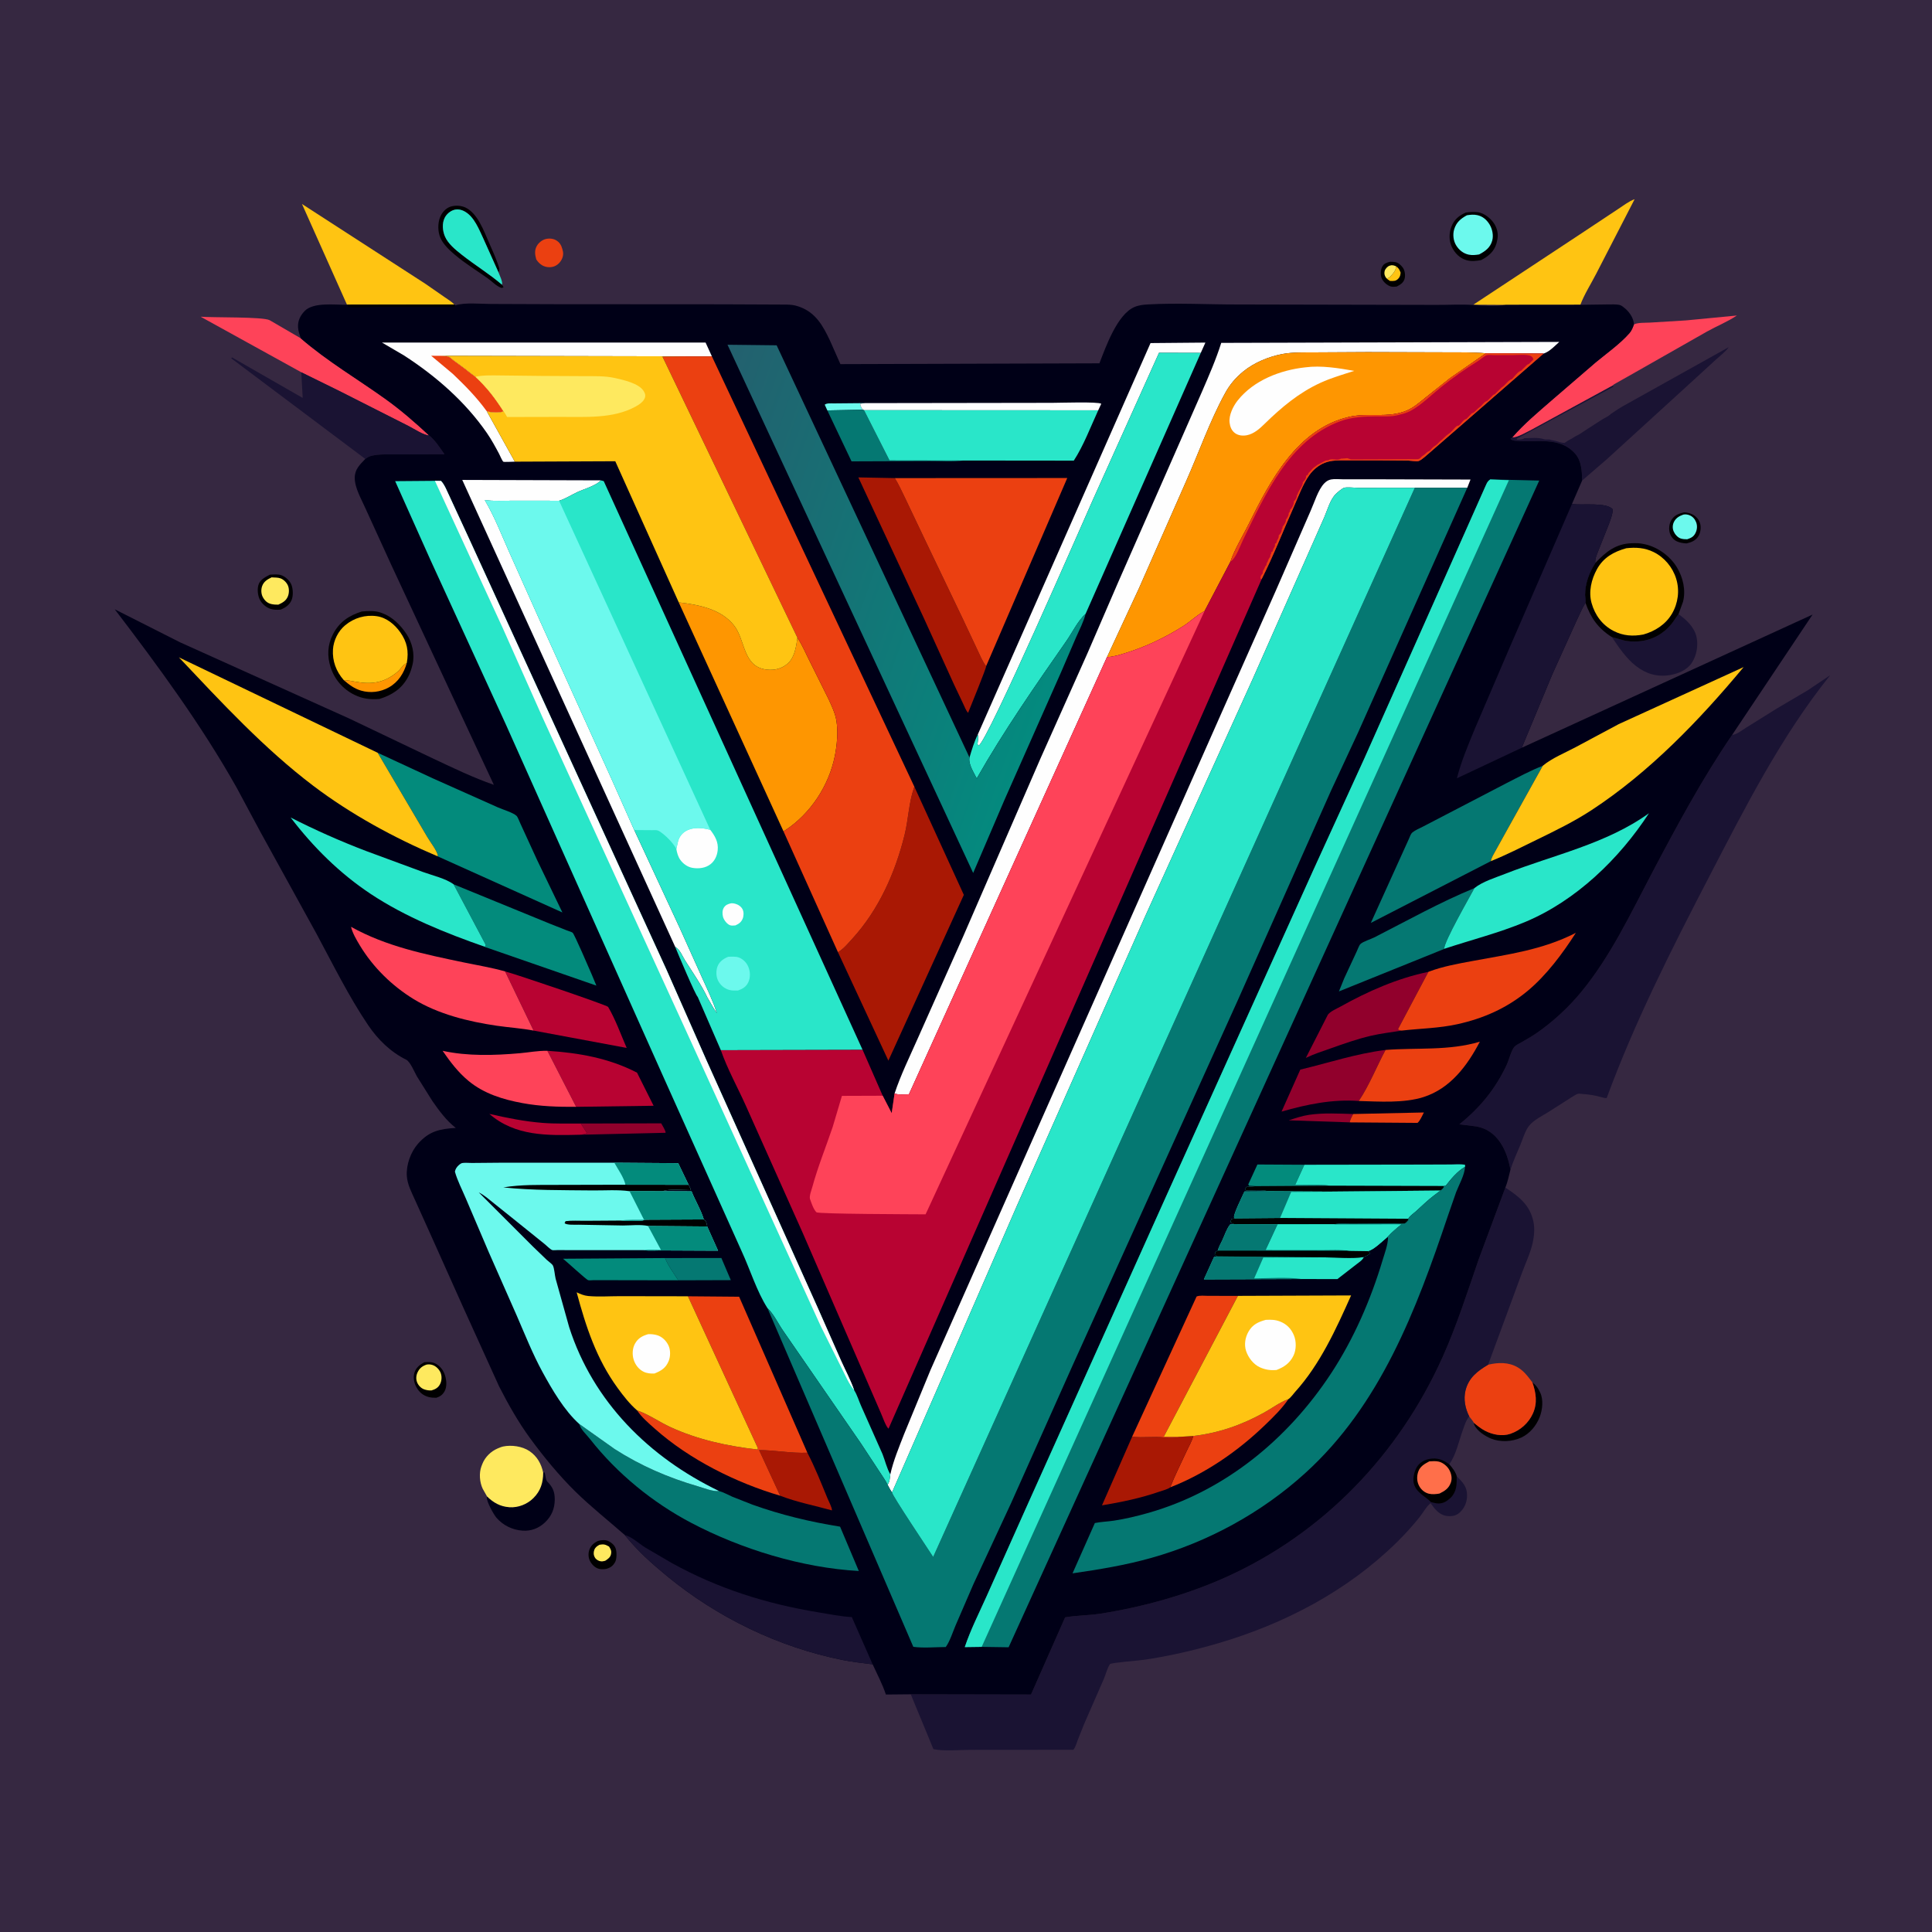 <svg version="1.1" xmlns="http://www.w3.org/2000/svg" style="display: block;" viewBox="0 0 2048 2048" width="1024" height="1024">
<defs>
	<linearGradient id="Gradient1" gradientUnits="userSpaceOnUse" x1="704.268" y1="565.963" x2="1125.38" y2="713.555">
		<stop class="stop0" offset="0" stop-opacity="1" stop-color="rgb(35,96,110)"/>
		<stop class="stop1" offset="1" stop-opacity="1" stop-color="rgb(3,139,127)"/>
	</linearGradient>
</defs>
<path transform="translate(0,0)" fill="rgb(54,40,65)" d="M -0 -0 L 2048 0 L 2048 2048 L -0 2048 L -0 -0 z"/>
<path transform="translate(0,0)" fill="rgb(0,0,1)" d="M 1473.49 277.5 C 1475.26 277.42 1477.25 277.567 1479 277.85 C 1482.28 278.38 1485.24 281.155 1487.13 283.8 C 1489.34 286.905 1490.02 292.575 1488.72 296.17 C 1487.33 300.033 1483.97 302.081 1480.5 303.778 C 1478.48 303.978 1476.3 304.216 1474.32 303.674 C 1470.39 302.603 1466.1 298.631 1464.58 294.868 C 1463.15 291.324 1463.45 285.841 1465.33 282.5 C 1467.17 279.23 1470.07 278.372 1473.49 277.5 z"/>
<path transform="translate(0,0)" fill="rgb(255,196,18)" d="M 1479.86 282.229 C 1483.03 284.635 1483.24 285.453 1484.7 289 C 1484.42 291.66 1484.11 293.517 1482.15 295.5 C 1479.4 298.278 1477.03 297.859 1473.5 297.8 C 1472.32 297.001 1470.95 296.263 1469.99 295.208 C 1472.08 294.541 1472.3 294.664 1473.94 292.959 C 1476.73 290.045 1479.98 286.449 1479.86 282.229 z"/>
<path transform="translate(0,0)" fill="rgb(254,233,95)" d="M 1469.99 295.208 L 1469.24 294.425 C 1467.72 292.264 1467.13 290.082 1467.73 287.5 C 1468.3 285.075 1470.62 282.528 1472.9 281.685 C 1475.81 280.607 1477.13 281.253 1479.86 282.229 C 1479.98 286.449 1476.73 290.045 1473.94 292.959 C 1472.3 294.664 1472.08 294.541 1469.99 295.208 z"/>
<path transform="translate(0,0)" fill="rgb(235,64,17)" d="M 568.497 275.077 C 567.099 270.258 566.395 265.509 568.949 260.891 C 570.846 257.463 574.363 254.51 578.171 253.455 C 581.656 252.489 586.115 252.748 589.264 254.565 C 593.109 256.783 594.948 259.728 596.088 263.895 C 597.345 267.711 597.311 271.18 595.503 274.863 C 593.777 278.381 590.664 281.351 586.897 282.564 C 582.891 283.854 578.066 283.307 574.5 281.09 C 571.879 279.46 570.224 277.596 568.497 275.077 z"/>
<path transform="translate(0,0)" fill="rgb(0,0,1)" d="M 1624.38 1465.35 C 1628.07 1468.33 1629.98 1470.76 1632.06 1475 L 1632.66 1476.2 C 1636.25 1483.72 1635.11 1494.39 1632.18 1502.01 C 1628.62 1511.26 1621.63 1519.75 1612.5 1523.93 C 1602.75 1528.4 1590.28 1528.95 1580.38 1524.89 C 1574.27 1522.38 1565.53 1516.69 1562.81 1510.41 C 1562.47 1509.62 1562.39 1509 1562.21 1508.13 C 1566.03 1511.3 1569.78 1514.38 1574.21 1516.69 C 1582.14 1520.82 1592.4 1522.89 1601.1 1519.88 C 1611.63 1516.24 1620.29 1508.6 1624.91 1498.41 C 1629.95 1487.28 1628.29 1476.5 1624.38 1465.35 z"/>
<path transform="translate(0,0)" fill="rgb(0,0,1)" d="M 633.763 1633.5 C 637.201 1632.52 641.429 1632.04 644.806 1633.55 C 648.015 1634.99 651.228 1637.79 652.5 1641.07 C 653.953 1644.81 653.963 1652.71 651.894 1656.17 C 649.515 1660.14 646.917 1661.96 642.5 1663.11 C 640.298 1663.47 637.588 1663.58 635.402 1663.13 C 631.141 1662.25 627.776 1658.92 625.689 1655.25 C 623.745 1651.84 623.387 1647.39 624.5 1643.61 C 625.953 1638.67 629.312 1635.71 633.763 1633.5 z"/>
<path transform="translate(0,0)" fill="rgb(254,233,95)" d="M 635.525 1637.5 C 640.019 1636.61 641.773 1637.27 645.605 1639.4 C 647.368 1642.31 648.438 1643.86 647.694 1647.5 C 646.996 1650.92 644.247 1652.77 641.5 1654.52 C 640.346 1654.76 638.719 1655.21 637.5 1655.14 C 634.9 1654.99 632.107 1653.48 630.719 1651.2 C 629.148 1648.63 628.942 1645.81 629.969 1643 C 630.998 1640.19 633.01 1638.84 635.525 1637.5 z"/>
<path transform="translate(0,0)" fill="rgb(0,0,1)" d="M 1785.13 543.092 C 1787.99 543.149 1790.63 543.808 1793.26 544.919 C 1797.19 546.576 1800.68 550.294 1802.03 554.346 C 1803.51 558.787 1802.74 564.785 1800.19 568.69 C 1797.22 573.218 1792.78 574.904 1787.74 576.053 C 1784.24 575.855 1780.73 575.313 1777.5 573.854 C 1774.02 572.281 1771.12 568.633 1770.06 565.005 C 1768.86 560.908 1769.27 555.838 1771.31 552.069 C 1774.46 546.256 1779.07 544.623 1785.13 543.092 z"/>
<path transform="translate(0,0)" fill="rgb(108,249,237)" d="M 1784.37 545.5 C 1786.56 545.001 1788.92 545.365 1791 546.186 C 1794.29 547.48 1796.69 550.243 1797.94 553.5 C 1799.47 557.441 1799.07 561.679 1797.1 565.368 C 1795.09 569.148 1792.39 570.332 1788.5 571.65 C 1786.23 571.671 1783.66 571.517 1781.5 570.78 C 1778.27 569.679 1775.37 566.258 1774.09 563.187 C 1772.68 559.771 1772.95 555.907 1774.76 552.656 C 1776.88 548.831 1780.42 546.911 1784.37 545.5 z"/>
<path transform="translate(0,0)" fill="rgb(0,0,1)" d="M 532.186 301.861 L 533.781 304.5 C 532.029 305.199 532.361 305.47 530.816 304.914 C 526.092 303.212 521.437 298.189 517.213 295.191 C 505.35 286.769 493.456 279.606 482.244 270.131 C 476.459 265.242 470.001 259.248 466.897 252.215 C 464.014 245.682 463.891 236.827 466.536 230.18 C 468.378 225.551 472.249 220.985 477.011 219.248 C 481.999 217.428 488.707 217.729 493.5 220.032 C 506.295 226.183 512.902 244.692 518.237 256.898 C 521.501 264.364 524.977 271.969 527.682 279.655 L 528.118 280.96 C 529.281 284.328 529.986 285.518 528.468 288.794 L 512.306 252.775 C 507.724 243.053 502.839 230.222 493.177 224.503 C 489.549 222.355 485.42 221.302 481.29 222.5 C 477.205 223.685 473.338 227.021 471.426 230.805 C 468.4 236.792 469.099 244.544 471.618 250.562 C 474.894 258.386 482.923 264.829 489.432 269.982 C 503.353 281.003 518.729 290.294 532.186 301.861 z"/>
<path transform="translate(0,0)" fill="rgb(0,0,1)" d="M 449.847 1444.02 C 453.789 1443.77 458.018 1443.55 461.604 1445.44 C 466.788 1448.18 470.14 1452.63 471.82 1458.21 C 473.395 1463.44 473.941 1470.14 471.125 1475.06 C 469.076 1478.64 466.355 1480.5 462.5 1481.7 C 459.775 1481.74 457.171 1481.61 454.515 1480.93 C 448.477 1479.4 444.184 1475.64 441.239 1470.19 C 438.864 1465.8 437.786 1459.82 439.358 1454.98 C 441.132 1449.51 445.04 1446.69 449.847 1444.02 z"/>
<path transform="translate(0,0)" fill="rgb(254,233,95)" d="M 452.313 1446.5 C 454.527 1446.17 456.348 1446.26 458.5 1446.95 C 462.225 1448.14 465.539 1451.55 467.034 1455.11 C 468.599 1458.84 468.298 1463.8 466.413 1467.36 C 464.422 1471.12 461.426 1472.73 457.5 1473.88 C 454.895 1474.1 451.956 1473.62 449.5 1472.72 C 446.175 1471.49 443.366 1468.48 442.106 1465.21 C 440.697 1461.55 441.123 1457.69 442.889 1454.23 C 445.013 1450.07 447.988 1447.93 452.313 1446.5 z"/>
<path transform="translate(0,0)" fill="rgb(0,0,1)" d="M 286.122 609.174 C 289.942 609.017 294.409 608.482 298.08 609.7 C 302.293 611.099 306.964 615.311 308.723 619.386 C 310.719 624.011 310.998 631.514 309.074 636.125 C 306.924 641.28 302.428 644.236 297.462 646.233 C 293.919 646.533 290.484 646.513 287.034 645.5 C 282.31 644.112 277.793 640.161 275.515 635.844 C 273.088 631.245 272.319 623.488 274.486 618.627 C 276.54 614.018 281.895 611.319 286.122 609.174 z"/>
<path transform="translate(0,0)" fill="rgb(254,233,95)" d="M 287.974 612.003 L 288.767 612.084 C 291.625 612.253 294.61 612.115 297.348 613.093 C 300.588 614.251 303.68 617.327 305.108 620.434 C 306.685 623.864 306.58 628.713 305.165 632.181 C 303.211 636.972 299.518 638.885 295.051 640.969 C 292.575 640.995 290.17 640.878 287.741 640.342 C 283.422 639.389 280.678 636.771 278.593 632.946 C 276.737 629.538 276.567 624.744 277.933 621.126 C 279.759 616.289 283.537 614.117 287.974 612.003 z"/>
<path transform="translate(0,0)" fill="rgb(0,0,23)" d="M 575.797 1561.09 L 576.907 1560.54 C 578.71 1563.63 578.043 1568.42 580.276 1570.68 C 586.076 1576.55 588.117 1581.56 588.054 1589.77 C 587.98 1599.34 584.641 1607.3 577.629 1613.89 C 571.059 1620.08 562.963 1623.17 553.919 1622.55 C 543.257 1621.83 533.29 1616.99 526.288 1608.89 C 523.298 1605.43 515.77 1591.87 516.052 1587.33 L 516.254 1586.24 C 523.067 1592.93 530.296 1597.01 540 1597.71 C 549.199 1598.36 558.833 1594.58 565.338 1588.1 C 573.134 1580.35 575.659 1571.85 575.797 1561.09 z"/>
<path transform="translate(0,0)" fill="rgb(0,0,1)" d="M 1553.92 225.257 C 1558.17 224.816 1562.76 224.366 1567 225.041 C 1573.27 226.04 1579.64 231.045 1583.22 236.08 C 1586.7 240.976 1588.45 247.278 1587.38 253.218 L 1587.12 254.5 L 1586.37 257.91 C 1583.82 266.759 1577.91 271.555 1570.08 275.698 C 1564.76 276.654 1559.85 277.32 1554.5 275.775 C 1547.36 273.711 1542.16 268.371 1539.02 261.806 C 1535.86 255.226 1535.92 247.203 1538.5 240.445 C 1541.47 232.662 1546.5 228.525 1553.92 225.257 z"/>
<path transform="translate(0,0)" fill="rgb(108,249,237)" d="M 1554.96 228.196 C 1558.65 227.562 1562.29 227.265 1566 228.054 C 1571.7 229.268 1575.93 232.943 1578.93 237.814 C 1581.93 242.67 1583.35 249.481 1581.81 255.049 C 1579.76 262.485 1574.49 266.296 1567.96 269.708 C 1564.34 270.327 1560.64 270.692 1557 269.966 C 1551.19 268.804 1546.51 264.961 1543.5 259.97 C 1540.61 255.179 1539.83 248.565 1541.46 243.18 C 1543.76 235.59 1548.34 231.862 1554.96 228.196 z"/>
<path transform="translate(0,0)" fill="rgb(41,230,201)" d="M 532.186 301.861 C 518.729 290.294 503.353 281.003 489.432 269.982 C 482.923 264.829 474.894 258.386 471.618 250.562 C 469.099 244.544 468.4 236.792 471.426 230.805 C 473.338 227.021 477.205 223.685 481.29 222.5 C 485.42 221.302 489.549 222.355 493.177 224.503 C 502.839 230.222 507.724 243.053 512.306 252.775 L 528.468 288.794 C 529.674 292.041 533.078 298.72 532.186 301.861 z"/>
<path transform="translate(0,0)" fill="rgb(26,19,51)" d="M 1779.29 651.052 C 1787.73 656.943 1796.25 665.019 1798.45 675.497 C 1800.37 684.666 1798.43 695.185 1793.17 702.95 C 1788.21 710.271 1778.66 714.27 1770.12 715.628 C 1756.56 717.784 1744.9 714.337 1734.16 705.951 C 1723.57 697.691 1716.08 686.241 1708.59 675.281 L 1719.67 678.401 C 1725.43 680.08 1731.47 680.312 1737.44 679.809 C 1750.98 678.669 1762.9 672.277 1771.5 661.896 C 1774.35 658.457 1776.45 654.514 1779.29 651.052 z"/>
<path transform="translate(0,0)" fill="rgb(254,233,95)" d="M 516.254 1586.24 L 511.695 1578.17 C 508.401 1571.24 507.641 1561.57 510.337 1554.33 L 510.864 1553 L 511.34 1551.74 C 514.251 1544.44 520.415 1538.42 527.614 1535.38 L 529 1534.82 C 530.37 1534.26 531.69 1533.69 533.149 1533.38 C 542.128 1531.46 553.625 1533.06 561.265 1538.24 C 569.388 1543.74 573.766 1551.64 575.797 1561.09 C 575.659 1571.85 573.134 1580.35 565.338 1588.1 C 558.833 1594.58 549.199 1598.36 540 1597.71 C 530.296 1597.01 523.067 1592.93 516.254 1586.24 z"/>
<path transform="translate(0,0)" fill="rgb(235,64,17)" d="M 1577.46 1446.66 C 1588.05 1444.15 1599.2 1443.74 1608.9 1449.49 C 1614.3 1452.7 1618.09 1457.05 1621.83 1462 L 1624.38 1465.35 C 1628.29 1476.5 1629.95 1487.28 1624.91 1498.41 C 1620.29 1508.6 1611.63 1516.24 1601.1 1519.88 C 1592.4 1522.89 1582.14 1520.82 1574.21 1516.69 C 1569.78 1514.38 1566.03 1511.3 1562.21 1508.13 C 1562.26 1507.37 1558.17 1502.45 1557.48 1501.53 C 1553.2 1493.17 1551.21 1483.3 1553.48 1473.98 C 1556.77 1460.53 1566.14 1453.3 1577.46 1446.66 z"/>
<path transform="translate(0,0)" fill="rgb(26,19,51)" d="M 1709.69 408.489 L 1710.26 409.955 L 1607.98 465.007 L 1608 466 C 1610.88 465.833 1613.54 466.143 1616 464.51 C 1622.5 464.446 1630.43 463.478 1636.5 465.51 C 1638.45 466.162 1640.55 465.735 1642.5 465.826 L 1644.5 466.51 C 1646.29 466.881 1647.72 466.96 1649.5 467.51 L 1653.43 468.675 C 1655.17 469.254 1656.7 469.374 1658.51 469.5 L 1661.41 467.542 C 1662.93 466.528 1664.41 465.858 1666.01 465.005 L 1670 462.51 L 1671.47 461.789 C 1674.34 460.351 1677.38 458.37 1680 456.51 L 1695.5 446.479 C 1697.91 444.874 1700.86 443.114 1703.44 441.82 C 1705.31 440.885 1706.38 439.761 1708 438.51 L 1711 436.51 L 1715.14 433.726 L 1720.39 430.558 L 1832.54 368.001 C 1829.11 372.937 1823.25 377.209 1818.81 381.314 L 1791.7 406.145 L 1703.5 486.641 L 1677.12 509.403 C 1676.95 499.664 1676.54 488.548 1669.69 480.852 C 1653.02 462.138 1628.32 469.352 1607 467.281 C 1604.77 467.065 1602.55 466.868 1601.17 465.062 L 1603.04 463.678 C 1608.72 463.77 1618.25 457.989 1623.44 455.465 L 1709.69 408.489 z"/>
<path transform="translate(0,0)" fill="rgb(254,67,89)" d="M 319.398 394.631 L 212.676 335.728 C 226.074 336.79 278.897 335.639 285.892 339.447 L 318.836 358.626 C 347.181 383.12 378.486 401.39 408.706 423.051 C 424.831 434.608 440.258 447.98 454.762 461.509 C 449.584 461.663 438.06 454.079 433.121 451.61 L 359.742 414.477 L 319.398 394.631 z"/>
<path transform="translate(0,0)" fill="rgb(254,67,89)" d="M 1732.06 343.859 C 1736.9 341.736 1743.89 342.263 1749.22 341.951 L 1787.1 339.65 L 1841.14 334.457 C 1831.34 341.088 1819.78 345.681 1809.41 351.491 L 1733.93 394.39 L 1713.81 405.771 C 1712.94 406.296 1710.1 407.705 1709.69 408.489 L 1623.44 455.465 C 1618.25 457.989 1608.72 463.77 1603.04 463.678 C 1615.52 449.29 1630.18 437.119 1644.5 424.648 L 1691.41 384.238 C 1703.05 374.575 1717.3 364.561 1727.23 353.236 C 1729.65 350.473 1730.85 347.279 1732.06 343.859 z"/>
<path transform="translate(0,0)" fill="rgb(255,196,18)" d="M 367.854 323.071 L 320.112 216.241 L 450.812 300.766 L 471.483 315.096 C 474.828 317.468 478.939 319.817 481.678 322.862 L 367.854 323.071 z"/>
<path transform="translate(0,0)" fill="rgb(26,19,51)" d="M 387.242 486.488 L 245.087 379.808 L 246 378.892 L 320.865 421.838 L 319.398 394.631 L 359.742 414.477 L 433.121 451.61 C 438.06 454.079 449.584 461.663 454.762 461.509 C 461.339 466.697 466.406 474.73 471.17 481.562 L 421.553 481.696 C 412.736 481.843 402.449 481.073 393.859 483.134 C 391.305 483.747 389.348 484.955 387.242 486.488 z"/>
<path transform="translate(0,0)" fill="rgb(255,196,18)" d="M 1596.42 323.186 L 1561.83 322.979 L 1674.89 248.36 L 1714.99 221.761 C 1720.29 218.341 1726.89 213.157 1732.76 211.169 L 1692 290.257 C 1686.56 300.864 1679.39 312.059 1675.24 323.115 L 1596.42 323.186 z"/>
<path transform="translate(0,0)" fill="rgb(0,0,1)" d="M 383.502 648.21 C 389.973 647.59 397.4 647.213 403.598 649.378 L 405 649.899 C 415.977 653.868 424.653 662.647 430.997 672.247 C 437.014 681.351 439.84 693.297 437.383 704.082 L 437.033 705.5 C 436.001 709.809 434.675 713.642 432.602 717.549 C 425.91 730.162 415.503 736.848 402.203 740.926 C 392.93 741.777 384.228 740.7 375.781 736.566 C 363.626 730.618 354.729 720.354 350.517 707.491 C 346.626 695.612 347.13 683.668 352.861 672.499 C 359.628 659.311 369.752 652.562 383.502 648.21 z"/>
<path transform="translate(0,0)" fill="rgb(254,150,1)" d="M 364.371 720.922 C 368.938 721.063 373.032 721.97 377.5 722.757 C 394.636 725.775 407.71 723.574 421.295 712.226 C 424.388 709.641 426.151 706.044 429.529 703.794 L 431.25 702.693 C 428.231 713.501 422.263 723.011 412.242 728.644 C 403.31 733.666 392.554 734.956 382.702 732.07 C 375.542 729.973 369.903 725.712 364.371 720.922 z"/>
<path transform="translate(0,0)" fill="rgb(255,196,18)" d="M 364.371 720.922 C 356.326 711.727 352.193 700.669 352.955 688.5 C 353.559 678.866 358.481 668.964 365.903 662.793 C 375.294 654.984 387.367 651.433 399.5 653.207 C 409.767 654.708 418.429 661.975 424.248 670.181 C 431.594 680.541 433.421 690.279 431.25 702.693 L 429.529 703.794 C 426.151 706.044 424.388 709.641 421.295 712.226 C 407.71 723.574 394.636 725.775 377.5 722.757 C 373.032 721.97 368.938 721.063 364.371 720.922 z"/>
<path transform="translate(0,0)" fill="rgb(0,0,1)" d="M 1691.08 596.816 C 1702.49 584.834 1712.78 576.309 1730.05 575.836 C 1734.27 575.72 1738.37 575.751 1742.5 576.69 L 1744.01 577.023 C 1757.52 580.104 1770.52 589.614 1777.65 601.501 C 1784.08 612.217 1787.2 625.521 1784.08 637.864 L 1779.29 651.052 C 1776.45 654.514 1774.35 658.457 1771.5 661.896 C 1762.9 672.277 1750.98 678.669 1737.44 679.809 C 1731.47 680.312 1725.43 680.08 1719.67 678.401 L 1708.59 675.281 L 1708.42 675.196 C 1693.99 665.954 1686.16 654.915 1680.66 638.909 C 1681.16 636.91 1680.21 632.835 1680.23 630.5 C 1680.3 618.365 1684.58 606.929 1691.08 596.816 z"/>
<path transform="translate(0,0)" fill="rgb(255,196,18)" d="M 1723.92 581.145 C 1734.02 580.028 1743.52 580.609 1752.74 585.116 C 1764.24 590.735 1773.06 601.237 1776.83 613.5 C 1780.64 625.907 1778.91 639.342 1772.38 650.523 C 1765.76 661.855 1754.37 669.157 1741.99 672.613 C 1730.93 674.699 1720.71 674.083 1710.5 668.848 C 1698.58 662.739 1690.76 652.125 1687.16 639.354 C 1683.76 627.262 1686.9 614.172 1692.83 603.391 C 1699.76 590.808 1710.65 584.924 1723.92 581.145 z"/>
<path transform="translate(0,0)" fill="rgb(26,19,51)" d="M 1836.19 778.954 L 1837.41 778.842 C 1841.73 777.975 1846.95 773.824 1850.77 771.477 L 1883.69 750.947 L 1916.15 731.828 L 1940.07 715.78 C 1887.86 780.77 1849.76 856.196 1811.51 929.855 C 1771.92 1006.11 1732.89 1083.24 1703.14 1163.97 C 1701.07 1164.1 1700 1163.69 1698 1163.14 C 1691.27 1161.26 1684.74 1160.12 1677.77 1159.7 C 1676.61 1159.63 1673.77 1159.13 1672.72 1159.44 C 1670.77 1160.01 1668.14 1161.83 1666.34 1162.86 L 1641.64 1178.62 C 1634.87 1182.85 1625.54 1187.34 1620.68 1193.64 C 1616.77 1198.7 1614.24 1207.19 1611.82 1213.13 C 1608.24 1221.92 1604.05 1230.73 1601.16 1239.77 C 1599.16 1229.67 1596.35 1220.19 1590.63 1211.49 C 1584.51 1202.18 1576.17 1196.09 1565.14 1194.09 L 1547 1191.81 C 1568.94 1174.21 1585.29 1154.22 1597.19 1128.73 C 1599.48 1123.82 1601.99 1113.37 1605.39 1109.62 C 1607.07 1107.76 1610.76 1106.06 1613 1104.77 C 1618.17 1101.79 1623.39 1098.86 1628.32 1095.5 C 1645.58 1083.74 1662.77 1067.82 1676.04 1051.71 C 1707.21 1013.84 1728.25 969.004 1750.95 925.91 C 1777.2 876.07 1804.37 825.484 1836.19 778.954 z"/>
<path transform="translate(0,0)" fill="rgb(26,19,51)" d="M 1595.76 1258.88 C 1610.12 1268.39 1621.89 1277.28 1625.56 1295.32 C 1626.98 1302.33 1626.26 1310.52 1624.72 1317.43 C 1622.27 1328.4 1617 1339.28 1613.15 1349.85 L 1577.46 1446.66 C 1566.14 1453.3 1556.77 1460.53 1553.48 1473.98 C 1551.21 1483.3 1553.2 1493.17 1557.48 1501.53 C 1554.05 1505.38 1552.77 1510.25 1550.99 1515 C 1546.72 1526.41 1543.52 1542.57 1536.23 1552.16 C 1539.42 1555.96 1542.77 1559.97 1544.14 1564.85 C 1550.23 1570.92 1555.15 1575.79 1555.16 1584.98 C 1555.17 1591.76 1552.88 1597.93 1547.98 1602.75 C 1544.19 1606.48 1540.41 1607.37 1535.19 1607.12 C 1528.94 1606.83 1524.37 1603.36 1520.47 1598.71 L 1516.42 1593.42 L 1515.4 1594.34 C 1511.35 1598.11 1508.28 1603.86 1504.8 1608.22 C 1497.14 1617.8 1488.97 1626.75 1480.22 1635.33 C 1427.75 1686.76 1361.64 1721.25 1291.55 1741.86 C 1265.63 1749.48 1238.68 1755.7 1211.95 1759.56 C 1207.88 1760.15 1177.71 1762.55 1176.65 1764.01 C 1173.95 1767.7 1172.04 1775.2 1170.2 1779.54 L 1149.23 1827.48 L 1142.48 1844.41 C 1141.19 1847.76 1140.12 1852.03 1137.84 1854.83 L 1029.06 1854.92 C 1016.75 1854.89 1001.46 1856.57 989.487 1854.2 L 965.437 1796.02 L 1092.91 1796.27 L 1129.07 1714.46 C 1141.3 1712.32 1154.25 1712.47 1166.66 1710.53 C 1211.3 1703.53 1257.76 1690.64 1299.06 1672.1 C 1402.79 1625.52 1483.03 1541.66 1529.35 1438.29 C 1544.39 1404.7 1555.52 1369.6 1567.52 1334.86 L 1595.76 1258.88 z"/>
<path transform="translate(0,0)" fill="rgb(0,0,1)" d="M 1516.96 1592.31 C 1510.44 1585.63 1501.06 1582.32 1498.64 1572.23 C 1497.35 1566.89 1499.44 1558.52 1502.64 1554.06 C 1505.61 1549.92 1510.54 1547.32 1515.49 1546.5 C 1523.84 1545.12 1529.48 1547.34 1536.23 1552.16 C 1539.42 1555.96 1542.77 1559.97 1544.14 1564.85 C 1544.26 1573.42 1544.32 1580.87 1537.92 1587.52 L 1535 1589.98 L 1533.99 1590.76 C 1530.49 1593.33 1526.28 1594.19 1522.02 1593.48 L 1516.96 1592.31 z"/>
<path transform="translate(0,0)" fill="rgb(255,111,74)" d="M 1515.17 1549.09 C 1518.44 1548.94 1521.97 1548.61 1525.18 1549.38 C 1529.72 1550.47 1534.22 1554.24 1536.41 1558.34 C 1538.55 1562.37 1539.51 1567.13 1537.99 1571.5 C 1535.84 1577.69 1531.62 1580.46 1525.96 1583.22 C 1522.34 1583.89 1518.1 1584.27 1514.51 1583.36 C 1510.39 1582.31 1506.85 1579.45 1504.7 1575.8 C 1501.91 1571.1 1501.61 1565.42 1503.3 1560.31 C 1505.22 1554.47 1510.02 1551.78 1515.17 1549.09 z"/>
<path transform="translate(0,0)" fill="rgb(0,0,23)" d="M 482.612 323.669 C 493.22 320.418 508.507 322.164 519.673 322.21 L 588.643 322.469 L 765.908 322.579 L 833.937 322.877 C 838.163 322.995 841.969 323.322 846 324.72 L 847.311 325.167 C 864.691 331.283 872.492 345.483 879.881 361.2 L 890.867 385.994 L 1165.44 385.136 C 1172.19 367.717 1184.19 333.524 1202.34 325.559 C 1207.04 323.494 1211.76 322.994 1216.83 322.709 C 1248.11 320.949 1280.2 322.818 1311.57 322.752 L 1521.91 323.2 C 1534.98 323.304 1548.89 322.38 1561.87 323.317 C 1572.55 324.088 1585.85 324.754 1596.42 323.186 L 1675.24 323.115 L 1703.85 322.717 C 1707.84 322.71 1713.53 322.373 1717.35 323.403 C 1719.06 323.866 1722.16 326.469 1723.48 327.679 C 1727.91 331.732 1731.74 337.76 1732.06 343.859 C 1730.85 347.279 1729.65 350.473 1727.23 353.236 C 1717.3 364.561 1703.05 374.575 1691.41 384.238 L 1644.5 424.648 C 1630.18 437.119 1615.52 449.29 1603.04 463.678 L 1601.17 465.062 C 1602.55 466.868 1604.77 467.065 1607 467.281 C 1628.32 469.352 1653.02 462.138 1669.69 480.852 C 1676.54 488.548 1676.95 499.664 1677.12 509.403 L 1666.35 534.257 L 1667.48 534.41 C 1677.37 535.631 1703.36 532.269 1709.5 539.883 C 1709.64 544.844 1707.43 550.016 1705.84 554.658 L 1694.37 583.592 C 1692.77 587.811 1690.58 592.234 1691.08 596.816 C 1684.58 606.929 1680.3 618.365 1680.23 630.5 C 1680.21 632.835 1681.16 636.91 1680.66 638.909 C 1676.67 645.492 1673.82 652.714 1670.45 659.624 L 1645.43 714.983 L 1613.14 792.643 L 1921.4 651.462 L 1836.19 778.954 C 1804.37 825.484 1777.2 876.07 1750.95 925.91 C 1728.25 969.004 1707.21 1013.84 1676.04 1051.71 C 1662.77 1067.82 1645.58 1083.74 1628.32 1095.5 C 1623.39 1098.86 1618.17 1101.79 1613 1104.77 C 1610.76 1106.06 1607.07 1107.76 1605.39 1109.62 C 1601.99 1113.37 1599.48 1123.82 1597.19 1128.73 C 1585.29 1154.22 1568.94 1174.21 1547 1191.81 L 1565.14 1194.09 C 1576.17 1196.09 1584.51 1202.18 1590.63 1211.49 C 1596.35 1220.19 1599.16 1229.67 1601.16 1239.77 C 1599.57 1246.07 1598.2 1252.86 1595.76 1258.88 L 1567.52 1334.86 C 1555.52 1369.6 1544.39 1404.7 1529.35 1438.29 C 1483.03 1541.66 1402.79 1625.52 1299.06 1672.1 C 1257.76 1690.64 1211.3 1703.53 1166.66 1710.53 C 1154.25 1712.47 1141.3 1712.32 1129.07 1714.46 L 1092.91 1796.27 L 965.437 1796.02 L 939.072 1796.27 C 935.531 1785.45 929.785 1774.64 925.037 1764.26 C 914.433 1762.86 903.754 1761.79 893.258 1759.69 C 825.293 1746.09 760.273 1714.53 706.861 1670.55 C 690.493 1657.07 675.59 1643.81 662.304 1627.19 C 644.83 1611.82 626.55 1597.46 609.913 1581.12 C 592.744 1564.26 576.319 1544.26 562.079 1524.82 C 549.452 1507.58 538.681 1488.53 528.992 1469.49 L 490.711 1385.15 L 455.866 1307.35 L 440.1 1272.38 C 436.446 1264.26 431.797 1255.53 431.237 1246.48 C 430.511 1234.73 435.36 1221.13 443.11 1212.38 C 454.912 1199.05 465.99 1196.7 483.167 1195.64 C 473.379 1188.13 465.375 1177.27 458.375 1167.18 L 441.939 1141 C 439.405 1136.56 434.928 1125.48 430.612 1123.34 C 414.006 1115.12 400.591 1101.99 390.283 1086.75 C 369.582 1056.15 352.777 1021.87 335.267 989.393 L 276.286 882.347 L 250.904 835.032 C 213.515 768.533 167.893 706.44 121.636 645.876 L 191 680.947 L 370.25 761.697 L 459.665 804.362 C 480.732 814.222 501.485 824.328 523.507 831.941 L 480.675 740.284 L 414.846 598.981 L 387.468 539.037 C 383.163 529.212 376.02 517.295 376.041 506.469 C 376.059 497.46 381.48 492.541 387.242 486.488 C 389.348 484.955 391.305 483.747 393.859 483.134 C 402.449 481.073 412.736 481.843 421.553 481.696 L 471.17 481.562 C 466.406 474.73 461.339 466.697 454.762 461.509 C 440.258 447.98 424.831 434.608 408.706 423.051 C 378.486 401.39 347.181 383.12 318.836 358.626 C 317.591 354.854 316.16 350.999 315.941 347 C 315.566 340.183 318.161 334.761 322.81 329.826 C 332.054 320.012 355.134 323.267 367.854 323.071 L 481.678 322.862 L 482.612 323.669 z"/>
<path transform="translate(0,0)" fill="rgb(0,0,1)" d="M 481.678 322.862 L 482.612 323.669 L 481.474 325.415 L 400.884 325.267 C 390.59 325.302 379.496 326.46 369.339 325.447 L 367.854 323.071 L 481.678 322.862 z"/>
<path transform="translate(0,0)" fill="rgb(108,249,237)" d="M 876.998 435.049 L 874.245 429 C 876.402 427.058 881.224 427.696 884.226 427.615 L 916.732 427.319 L 912 427.956 C 911.456 430.007 913.555 432.471 914.583 434.331 L 876.998 435.049 z"/>
<path transform="translate(0,0)" fill="rgb(145,0,44)" d="M 1430.68 1189.77 L 1366.11 1187.57 C 1373.15 1185.31 1380.32 1182.83 1387.66 1181.76 C 1402.91 1179.53 1419.04 1180.46 1434.39 1180.9 C 1432.99 1183.76 1431.27 1186.64 1430.68 1189.77 z"/>
<path transform="translate(0,0)" fill="rgb(235,64,17)" d="M 1434.39 1180.9 L 1509.38 1179.27 C 1507.54 1182.63 1505.51 1187.91 1502.63 1190.31 L 1430.68 1189.77 C 1431.27 1186.64 1432.99 1183.76 1434.39 1180.9 z"/>
<path transform="translate(0,0)" fill="rgb(145,0,44)" d="M 615.628 1190.98 L 700.915 1190.78 C 701.951 1192.77 705.965 1198.97 705.519 1200.81 L 614.45 1202.89 C 617.027 1202.52 620.024 1202.55 622.146 1201 L 615.628 1190.98 z"/>
<path transform="translate(0,0)" fill="rgb(184,3,50)" d="M 614.45 1202.89 C 580.148 1203.71 546.188 1204.58 518.732 1180.77 C 537.444 1185.07 556.098 1188.81 575.286 1190.32 C 588.619 1191.37 602.254 1190.93 615.628 1190.98 L 622.146 1201 C 620.024 1202.55 617.027 1202.52 614.45 1202.89 z"/>
<path transform="translate(0,0)" fill="rgb(3,139,124)" d="M 1331.54 1257.37 L 1324 1256.94 L 1323.21 1255.5 L 1332.91 1234.41 L 1382.71 1234.69 L 1372.91 1256.15 C 1385.12 1256.2 1398.18 1255.38 1410.25 1256.85 L 1331.54 1257.37 z"/>
<path transform="translate(0,0)" fill="rgb(5,120,114)" d="M 705.028 1333.6 L 764.673 1333.52 L 774.69 1357 L 718.98 1357.17 C 714.172 1349.38 708.391 1342.18 705.028 1333.6 z"/>
<path transform="translate(0,0)" fill="rgb(254,254,254)" d="M 916.732 427.319 L 1115.33 427.024 C 1123.37 427.018 1164.13 425.646 1167.4 428 L 1164.16 434.937 L 915.91 434.818 L 914.583 434.331 C 913.555 432.471 911.456 430.007 912 427.956 L 916.732 427.319 z"/>
<path transform="translate(0,0)" fill="rgb(5,120,114)" d="M 914.583 434.331 L 915.91 434.818 L 942.92 488.043 L 1021.46 488.171 C 1010.13 489.713 997.125 488.668 985.595 488.753 L 902.658 489.066 L 876.998 435.049 L 914.583 434.331 z"/>
<path transform="translate(0,0)" fill="rgb(3,139,124)" d="M 718.98 1357.17 L 644.288 1357.04 L 629.441 1357.02 C 628.022 1357.02 624.606 1357.42 623.374 1357.01 C 621.289 1356.32 600.625 1337.29 596.883 1334.32 L 705.028 1333.6 C 708.391 1342.18 714.172 1349.38 718.98 1357.17 z"/>
<path transform="translate(0,0)" fill="rgb(169,24,4)" d="M 804.673 1537.16 C 821.685 1537.2 838.812 1540.72 855.848 1539.94 C 863.853 1555.27 870.461 1571.99 877.036 1588 C 878.122 1590.65 882.287 1598.56 881.891 1601.09 C 863.838 1596.01 844.477 1592.35 827.044 1585.54 L 804.673 1537.16 z"/>
<path transform="translate(0,0)" fill="rgb(235,64,17)" d="M 1264.85 1522.22 C 1291.86 1519.02 1316.04 1510.67 1339.81 1497.5 C 1348.12 1492.9 1356.89 1486.32 1365.79 1483.13 C 1358.95 1493.19 1349.92 1501.96 1341.19 1510.39 C 1312.35 1538.28 1277.88 1562.07 1240.44 1576.69 C 1245.64 1563.47 1252.1 1550.85 1258.02 1537.95 C 1260.36 1532.82 1263.56 1527.72 1264.85 1522.22 z"/>
<path transform="translate(0,0)" fill="rgb(145,0,44)" d="M 1440.37 1167.1 C 1412.24 1165.05 1385.37 1170.66 1358.51 1178.34 L 1378.37 1133.83 C 1408.92 1126.52 1437.28 1116.93 1468.71 1112.99 C 1459.25 1130.76 1451.55 1150.36 1440.37 1167.1 z"/>
<path transform="translate(0,0)" fill="rgb(169,24,4)" d="M 1240.44 1576.69 C 1238.04 1578.63 1232.16 1580.11 1229.11 1581.17 C 1209.11 1588.13 1188.99 1592.26 1168.14 1595.75 L 1200.13 1522.93 C 1211.63 1524.42 1223.39 1522.29 1234.75 1523.8 C 1239.61 1524.44 1246.52 1524.34 1251.26 1523.07 L 1264.85 1522.22 C 1263.56 1527.72 1260.36 1532.82 1258.02 1537.95 C 1252.1 1550.85 1245.64 1563.47 1240.44 1576.69 z"/>
<path transform="translate(0,0)" fill="rgb(184,3,50)" d="M 580.257 1113.9 C 613.286 1115.98 645.642 1121.66 675.282 1137.07 L 692.856 1172.16 L 610.731 1173.29 L 580.257 1113.9 z"/>
<path transform="translate(0,0)" fill="rgb(145,0,44)" d="M 1485.75 1092.48 C 1474.77 1094.27 1463.88 1095.47 1453 1098.02 C 1438.44 1101.43 1424.35 1106.45 1410.27 1111.44 C 1401.84 1114.43 1393.23 1117.14 1385.16 1121.01 L 1384.25 1121.45 L 1407.56 1075.7 C 1410.18 1072.02 1417.2 1069.15 1421.12 1066.95 C 1449.98 1050.8 1481.64 1036.9 1514.15 1030.2 L 1481.92 1091 C 1483.37 1092.32 1483.89 1092.14 1485.75 1092.48 z"/>
<path transform="translate(0,0)" fill="rgb(184,3,50)" d="M 535.396 1029.74 C 547.66 1032.92 643.538 1065.51 644.627 1067.35 C 652.416 1080.55 658.152 1096.66 664.301 1110.84 L 565.616 1092.46 L 535.396 1029.74 z"/>
<path transform="translate(0,0)" fill="rgb(235,64,17)" d="M 1468.71 1112.99 C 1502.55 1110.37 1535.62 1114.1 1568.72 1104.22 C 1555.41 1129.66 1537.44 1153.84 1509 1162.93 C 1488.32 1169.55 1461.9 1167.71 1440.37 1167.1 C 1451.55 1150.36 1459.25 1130.76 1468.71 1112.99 z"/>
<path transform="translate(0,0)" fill="rgb(41,230,201)" d="M 1382.71 1234.69 L 1509.5 1234.49 L 1538.09 1234.38 C 1542.92 1234.36 1548.43 1233.74 1553.1 1234.8 L 1552.98 1236.93 C 1545.49 1241 1537.87 1249.94 1532.72 1256.68 L 1530.86 1257.19 C 1529.88 1260.14 1529.59 1260.2 1527.04 1262.03 L 1408.32 1263.16 L 1344.54 1262.82 C 1337.55 1260.93 1328.37 1262.08 1321 1261.88 L 1319.81 1260.5 L 1321.15 1258.22 L 1331.54 1257.37 L 1410.25 1256.85 C 1398.18 1255.38 1385.12 1256.2 1372.91 1256.15 L 1382.71 1234.69 z"/>
<path transform="translate(0,0)" fill="rgb(0,0,1)" d="M 1410.25 1256.85 L 1530.86 1257.19 C 1529.88 1260.14 1529.59 1260.2 1527.04 1262.03 L 1408.32 1263.16 L 1344.54 1262.82 C 1337.55 1260.93 1328.37 1262.08 1321 1261.88 L 1319.81 1260.5 L 1321.15 1258.22 L 1331.54 1257.37 L 1410.25 1256.85 z"/>
<path transform="translate(0,0)" fill="rgb(5,120,114)" d="M 1530.91 1005.81 L 1530.9 1005.91 L 1419.32 1050.94 L 1424.96 1037 L 1438.19 1008.56 C 1439.13 1006.65 1440.63 1002.26 1442.03 1000.82 C 1444.67 998.108 1453.19 995.533 1456.85 993.668 C 1491.9 975.792 1526.53 956.369 1562.99 941.404 C 1557.81 951.166 1530.68 998.201 1530.91 1005.81 z"/>
<path transform="translate(0,0)" fill="rgb(254,67,89)" d="M 610.731 1173.29 C 591.408 1173.41 572.638 1172.84 553.575 1169.29 C 533.072 1165.48 512.974 1159.32 496.647 1145.81 C 485.595 1136.66 477.258 1125.61 469.186 1113.9 C 495.65 1119.72 524.122 1118.8 550.904 1116.47 C 560.697 1115.62 570.401 1113.66 580.257 1113.9 L 610.731 1173.29 z"/>
<path transform="translate(0,0)" fill="rgb(235,64,17)" d="M 1200.13 1522.93 L 1268.43 1374.36 C 1271.6 1372.92 1277.11 1373.65 1280.66 1373.65 L 1312.22 1373.68 L 1233.63 1523.01 L 1251.26 1523.07 C 1246.52 1524.34 1239.61 1524.44 1234.75 1523.8 C 1223.39 1522.29 1211.63 1524.42 1200.13 1522.93 z"/>
<path transform="translate(0,0)" fill="rgb(254,254,254)" d="M 1036.47 778.669 L 1219.61 363.672 L 1277.77 363.162 L 1272.88 374.079 L 1228.6 373.968 L 1158.55 529.706 C 1146.19 557.252 1047.39 784.774 1037.5 790.373 L 1036.19 789 L 1036.88 783.151 C 1037.05 781.443 1036.87 780.307 1036.47 778.669 z"/>
<path transform="translate(0,0)" fill="rgb(3,139,124)" d="M 480.83 937.399 L 582.618 979.049 L 600.88 986.276 C 602.415 986.889 605.805 987.78 607.023 988.735 C 608.865 990.179 624.8 1027.31 627.188 1032.83 L 632.183 1044.78 L 516.132 1004.54 C 515.433 1004.32 514.487 1004.32 514.095 1003.7 L 514.834 1001.51 L 480.83 937.399 z"/>
<path transform="translate(0,0)" fill="rgb(41,230,201)" d="M 1408.32 1263.16 L 1527.04 1262.03 L 1520.53 1266.89 C 1513.47 1272.13 1507.26 1278.39 1500.72 1284.25 C 1498.5 1286.23 1493.99 1289.25 1492.83 1291.93 L 1493.24 1293.04 C 1492.31 1293.98 1490.58 1296.27 1489.5 1296.81 C 1487.86 1297.63 1480.71 1296.89 1478.49 1296.91 L 1434.56 1297.36 C 1427.98 1297.43 1420.4 1296.74 1413.94 1297.84 L 1354.54 1297.88 L 1308.16 1297.68 C 1306.5 1297.03 1305.64 1296.69 1304.27 1295.5 L 1305.34 1292.27 L 1308.78 1291.48 L 1308.18 1290.52 C 1307.15 1287.51 1317.41 1267.14 1319.21 1263 L 1344.54 1262.82 L 1408.32 1263.16 z"/>
<path transform="translate(0,0)" fill="rgb(0,0,1)" d="M 1356.96 1291.09 L 1492.83 1291.93 L 1493.24 1293.04 C 1492.31 1293.98 1490.58 1296.27 1489.5 1296.81 C 1487.86 1297.63 1480.71 1296.89 1478.49 1296.91 L 1434.56 1297.36 C 1427.98 1297.43 1420.4 1296.74 1413.94 1297.84 L 1354.54 1297.88 L 1308.16 1297.68 C 1306.5 1297.03 1305.64 1296.69 1304.27 1295.5 L 1305.34 1292.27 L 1308.78 1291.48 L 1356.96 1291.09 z"/>
<path transform="translate(0,0)" fill="rgb(5,120,114)" d="M 1344.54 1262.82 L 1408.32 1263.16 L 1406.94 1263.27 L 1368.69 1263.55 L 1356.96 1291.09 L 1308.78 1291.48 L 1308.18 1290.52 C 1307.15 1287.51 1317.41 1267.14 1319.21 1263 L 1344.54 1262.82 z"/>
<path transform="translate(0,0)" fill="rgb(41,230,201)" d="M 514.095 1003.7 C 472.559 989.192 429.841 972.069 393.01 947.648 C 360.015 925.77 332.038 897.977 308.083 866.595 C 334.212 879.907 360.402 891.51 387.808 902.002 L 448.292 924.325 C 458.109 927.902 472.686 931.286 480.83 937.399 L 514.834 1001.51 L 514.095 1003.7 z"/>
<path transform="translate(0,0)" fill="rgb(26,19,51)" d="M 662.304 1627.19 C 669.941 1629.14 677.084 1636.07 683.753 1640.29 L 712.219 1656.93 C 761.06 1683.92 812.16 1700.04 867.078 1709.07 C 878.819 1711.01 891.092 1713.57 902.96 1714.16 L 925.037 1764.26 C 914.433 1762.86 903.754 1761.79 893.258 1759.69 C 825.293 1746.09 760.273 1714.53 706.861 1670.55 C 690.493 1657.07 675.59 1643.81 662.304 1627.19 z"/>
<path transform="translate(0,0)" fill="rgb(254,254,254)" d="M 545.741 489.388 C 544.141 489.395 534.196 489.938 533.548 489.445 C 532.343 488.529 529.857 482.573 529.021 481 C 525.007 473.452 520.992 466.048 516.127 459 C 493.231 425.832 462.184 398.801 428.504 376.955 L 404.908 363.125 L 747.96 363.145 L 754.636 377.766 L 725.106 377.732 L 467.488 377.18 C 469.855 377.432 473.272 377.378 475.5 378.032 C 476.838 378.424 479.694 381.186 480.906 382.095 C 486.56 386.337 492.49 390.335 497.9 394.881 L 503.939 399.362 C 516.392 410.895 524.596 421.77 533.77 436.034 C 529.089 437.992 521.071 437.265 516.138 436.144 L 545.741 489.388 z"/>
<path transform="translate(0,0)" fill="rgb(235,64,17)" d="M 480.064 396.378 L 457.074 377.114 L 467.488 377.18 C 469.855 377.432 473.272 377.378 475.5 378.032 C 476.838 378.424 479.694 381.186 480.906 382.095 C 486.56 386.337 492.49 390.335 497.9 394.881 L 503.939 399.362 C 516.392 410.895 524.596 421.77 533.77 436.034 C 529.089 437.992 521.071 437.265 516.138 436.144 C 505.362 421.232 493.33 409.049 480.064 396.378 z"/>
<path transform="translate(0,0)" fill="rgb(235,64,17)" d="M 1514.15 1030.2 L 1515.14 1029.82 C 1529.46 1024.43 1545.34 1021.6 1560.36 1018.8 C 1598.96 1011.6 1634.89 1007.06 1670.47 988.85 C 1656.55 1010.63 1639.17 1033.99 1619.18 1050.53 C 1597.23 1068.7 1572.61 1079.57 1544.94 1085.69 C 1525.42 1090.01 1505.51 1090.22 1485.75 1092.48 C 1483.89 1092.14 1483.37 1092.32 1481.92 1091 L 1514.15 1030.2 z"/>
<path transform="translate(0,0)" fill="rgb(254,67,89)" d="M 565.616 1092.46 C 552.866 1090.03 539.516 1089.21 526.652 1087.33 C 496.714 1082.95 464.688 1075.12 438.626 1059.19 C 415.665 1045.15 395.534 1025.46 381.587 1002.4 C 377.972 996.425 373.719 989.273 372.1 982.463 C 409.563 1003.33 450.281 1011.56 491.85 1020.26 C 506.381 1023.31 521.112 1025.65 535.396 1029.74 L 565.616 1092.46 z"/>
<path transform="translate(0,0)" fill="rgb(41,230,201)" d="M 1562.99 941.404 C 1571.37 934.584 1585.52 930.219 1595.63 926.258 C 1646.8 906.202 1702.69 894.669 1747.97 862.063 C 1716.51 910.402 1670.56 954.796 1616.92 977.251 C 1589.09 988.901 1559.5 996.329 1530.91 1005.81 C 1530.68 998.201 1557.81 951.166 1562.99 941.404 z"/>
<path transform="translate(0,0)" fill="rgb(169,24,4)" d="M 1045.33 706.176 C 1045.82 707.781 1028.2 750.499 1026.22 755.638 C 1023.89 753.147 1022.58 749.31 1021.1 746.241 L 1011.32 725.609 L 979.005 654.545 L 909.891 506.06 L 948.526 506.807 C 952.776 513.518 955.984 520.982 959.528 528.093 L 981.629 574.549 L 1020.15 655 L 1035.73 688.092 C 1038.6 694.039 1041.25 700.983 1045.33 706.176 z"/>
<path transform="translate(0,0)" fill="rgb(41,230,201)" d="M 1308.16 1297.68 L 1354.54 1297.88 L 1413.94 1297.84 L 1485.56 1297.79 C 1480.2 1302.01 1475.28 1306.11 1470.75 1311.23 C 1465.91 1315.23 1455.99 1325.18 1450.15 1326.14 L 1452.49 1328.5 C 1450.23 1330.43 1448.76 1331.26 1445.95 1332.21 L 1445.72 1332.51 C 1444.46 1335.78 1440.68 1338.03 1438 1340.14 L 1417.66 1355.91 L 1380.04 1355.82 L 1276.18 1356.17 L 1286.92 1332.52 L 1290.16 1331.77 L 1287.66 1330 L 1288.71 1326.82 L 1291.02 1325.73 C 1291.66 1322.12 1294.11 1318.17 1295.66 1314.83 C 1298.13 1309.47 1300.31 1302.58 1304 1297.98 L 1308.16 1297.68 z"/>
<path transform="translate(0,0)" fill="rgb(5,120,114)" d="M 1290.16 1331.77 L 1404.45 1332.84 L 1339.15 1333.07 L 1329.49 1355.14 C 1345.74 1355.06 1363.96 1353.54 1380.04 1355.82 L 1276.18 1356.17 L 1286.92 1332.52 L 1290.16 1331.77 z"/>
<path transform="translate(0,0)" fill="rgb(5,120,114)" d="M 1308.16 1297.68 L 1354.54 1297.88 L 1341.98 1324.88 L 1400.3 1324.99 C 1409.92 1325.03 1420.93 1324.24 1430.38 1325.85 L 1450.15 1326.14 L 1452.49 1328.5 C 1450.23 1330.43 1448.76 1331.26 1445.95 1332.21 L 1445.72 1332.51 C 1432.9 1334.51 1417.54 1332.88 1404.45 1332.84 L 1290.16 1331.77 L 1287.66 1330 L 1288.71 1326.82 L 1291.02 1325.73 C 1291.66 1322.12 1294.11 1318.17 1295.66 1314.83 C 1298.13 1309.47 1300.31 1302.58 1304 1297.98 L 1308.16 1297.68 z"/>
<path transform="translate(0,0)" fill="rgb(0,0,1)" d="M 1291.02 1325.73 L 1430.38 1325.85 L 1450.15 1326.14 L 1452.49 1328.5 C 1450.23 1330.43 1448.76 1331.26 1445.95 1332.21 L 1445.72 1332.51 C 1432.9 1334.51 1417.54 1332.88 1404.45 1332.84 L 1290.16 1331.77 L 1287.66 1330 L 1288.71 1326.82 L 1291.02 1325.73 z"/>
<path transform="translate(0,0)" fill="rgb(41,230,201)" d="M 1413.94 1297.84 L 1485.56 1297.79 C 1480.2 1302.01 1475.28 1306.11 1470.75 1311.23 C 1465.91 1315.23 1455.99 1325.18 1450.15 1326.14 L 1430.38 1325.85 C 1420.93 1324.24 1409.92 1325.03 1400.3 1324.99 L 1341.98 1324.88 L 1354.54 1297.88 L 1413.94 1297.84 z"/>
<path transform="translate(0,0)" fill="rgb(5,120,114)" d="M 1580.38 912.852 L 1453.14 978.335 L 1493.66 888.869 C 1494.64 886.614 1495.45 883.863 1497.4 882.279 C 1500.27 879.941 1504.67 878.205 1507.97 876.456 L 1532.81 863.542 L 1597.47 829.905 C 1609.92 823.586 1622.37 816.822 1635.41 811.763 L 1598.37 878.341 L 1585.27 901.95 C 1583.51 905.232 1580.9 909.12 1580.38 912.852 z"/>
<path transform="translate(0,0)" fill="rgb(254,254,254)" d="M 715.74 1003.71 L 490.018 508.74 L 636.963 509.189 C 631.962 514.8 618.773 518.516 611.877 521.719 C 605.611 524.628 599.234 528.823 592.649 530.821 L 543.119 530.782 C 533.549 530.773 523.437 531.427 513.954 530.152 C 524.532 548.086 531.549 566.685 539.973 585.546 L 571.508 656.088 L 648.759 826.817 L 672.352 879.885 L 720.469 983.488 L 743.739 1035.23 C 749.527 1048.16 755.622 1060.56 759.979 1074.08 C 756.07 1068.79 753.118 1062.85 749.747 1057.21 C 743.38 1043.77 734.214 1030.81 726.273 1018.22 C 723.096 1013.19 720.992 1006.76 715.74 1003.71 z"/>
<path transform="translate(0,0)" fill="rgb(5,120,114)" d="M 613.936 1509.37 L 651.594 1536.08 C 679.203 1553.79 708.489 1566.45 739.902 1575.57 C 745.961 1577.33 756.115 1581.47 762.213 1580.54 C 767.095 1581.91 771.705 1584.58 776.348 1586.61 L 797.682 1595.01 C 828.049 1605.88 858.716 1613.22 890.517 1618.32 L 910.368 1665.31 C 850.446 1662.02 785.636 1642.13 732.663 1614.25 C 691.844 1592.77 654.078 1561.93 625.628 1525.69 C 621.5 1520.43 615.95 1515.87 613.936 1509.37 z"/>
<path transform="translate(0,0)" fill="rgb(3,139,124)" d="M 400.338 797.967 L 459.777 825.517 L 528 855.954 C 532.819 858.095 543.89 861.36 547.546 864.822 C 548.918 866.122 550.585 870.871 551.484 872.696 L 569.358 911.639 L 596.151 967.245 L 463.775 907.679 L 464.144 907.005 C 463.145 901.4 455.995 892.577 452.961 887.291 L 400.338 797.967 z"/>
<path transform="translate(0,0)" fill="rgb(41,230,201)" d="M 915.91 434.818 L 1164.16 434.937 C 1156.18 452.271 1148.67 472.308 1138.27 488.292 L 1021.46 488.171 L 942.92 488.043 L 915.91 434.818 z"/>
<path transform="translate(0,0)" fill="rgb(235,64,17)" d="M 729.238 1374.12 L 783.515 1374.58 L 855.848 1539.94 C 838.812 1540.72 821.685 1537.2 804.673 1537.16 L 827.044 1585.54 C 780.016 1571.72 730.854 1547.14 694.144 1514.51 C 687.671 1508.76 680.12 1502.35 675.36 1495.1 L 676.195 1495.38 C 687.806 1499.41 699.147 1507.47 710.469 1512.69 C 739.391 1526.03 771.289 1533 802.817 1536.51 L 803.483 1535.29 L 729.238 1374.12 z"/>
<path transform="translate(0,0)" fill="rgb(255,196,18)" d="M 463.775 907.679 C 417.859 888.184 372.008 863.213 332.211 833.086 C 280.05 793.6 234.508 744.298 189.657 696.82 L 400.338 797.967 L 452.961 887.291 C 455.995 892.577 463.145 901.4 464.144 907.005 L 463.775 907.679 z"/>
<path transform="translate(0,0)" fill="rgb(255,196,18)" d="M 1635.41 811.763 C 1644.97 803.649 1659.25 797.968 1670.41 791.943 L 1715.81 767.645 L 1848.33 707.141 C 1801.54 763.405 1748.61 818.456 1687.11 858.775 C 1668.65 870.875 1648.46 880.684 1628.65 890.344 C 1612.74 898.101 1596.81 906.252 1580.38 912.852 C 1580.9 909.12 1583.51 905.232 1585.27 901.95 L 1598.37 878.341 L 1635.41 811.763 z"/>
<path transform="translate(0,0)" fill="rgb(26,19,51)" d="M 1613.14 792.643 L 1544.36 825.031 C 1549.08 806.657 1556.45 789.37 1563.66 771.864 L 1599.75 687.684 L 1666.35 534.257 L 1667.48 534.41 C 1677.37 535.631 1703.36 532.269 1709.5 539.883 C 1709.64 544.844 1707.43 550.016 1705.84 554.658 L 1694.37 583.592 C 1692.77 587.811 1690.58 592.234 1691.08 596.816 C 1684.58 606.929 1680.3 618.365 1680.23 630.5 C 1680.21 632.835 1681.16 636.91 1680.66 638.909 C 1676.67 645.492 1673.82 652.714 1670.45 659.624 L 1645.43 714.983 L 1613.14 792.643 z"/>
<path transform="translate(0,0)" fill="rgb(169,24,4)" d="M 969.272 833.967 L 1021.71 948.612 L 941.714 1124.32 L 888.255 1009.36 C 894.283 1005.86 898.835 1000.17 903.5 995.065 C 931.555 964.341 949.077 924.927 958.93 884.881 C 962.945 868.563 963.323 850.958 968.845 835.154 L 969.272 833.967 z"/>
<path transform="translate(0,0)" fill="rgb(255,196,18)" d="M 1312.22 1373.68 L 1432.21 1373.22 C 1416.34 1408.78 1399.27 1446.37 1372.87 1475.5 C 1370.78 1477.8 1368.34 1481.5 1365.79 1483.13 C 1356.89 1486.32 1348.12 1492.9 1339.81 1497.5 C 1316.04 1510.67 1291.86 1519.02 1264.85 1522.22 L 1251.26 1523.07 L 1233.63 1523.01 L 1312.22 1373.68 z"/>
<path transform="translate(0,0)" fill="rgb(254,254,254)" d="M 1341.76 1399.1 C 1347.06 1398.85 1351.62 1398.85 1356.64 1400.76 C 1363.78 1403.47 1368.67 1408.4 1371.58 1415.46 C 1374.26 1421.97 1374.23 1430.54 1371.19 1436.93 C 1367.36 1444.96 1361.23 1449.15 1353.15 1452.25 C 1346.87 1452.8 1341.44 1452.04 1335.65 1449.45 C 1328.73 1446.35 1323.23 1439.17 1320.9 1432.07 C 1318.68 1425.3 1319.96 1417.72 1323.45 1411.6 C 1327.75 1404.06 1333.76 1401.29 1341.76 1399.1 z"/>
<path transform="translate(0,0)" fill="rgb(41,230,201)" d="M 1036.47 778.669 C 1036.87 780.307 1037.05 781.443 1036.88 783.151 L 1036.19 789 L 1037.5 790.373 C 1047.39 784.774 1146.19 557.252 1158.55 529.706 L 1228.6 373.968 L 1272.88 374.079 L 1150.77 650.718 C 1142.87 657.667 1136.62 670.553 1130.45 679.405 C 1097.33 726.928 1064.01 774.82 1035.37 825.189 C 1032.43 819.203 1026.18 809.68 1027.72 803.006 C 1030.17 794.623 1032.59 786.527 1036.47 778.669 z"/>
<path transform="translate(0,0)" fill="rgb(254,150,1)" d="M 719.497 638.538 C 740.477 641.04 764.185 645.415 778.089 663 C 790.531 678.735 787.106 707.134 813.227 709.863 C 821.015 710.677 828.302 708.855 834.412 703.898 C 842.287 697.508 844.022 685.477 845.296 676.025 C 850.426 683.733 854.032 692.525 858.238 700.763 L 878.542 741.612 C 881.647 748.482 885.36 756.208 886.593 763.719 C 888.545 775.605 887.309 789.725 884.932 801.49 C 878.587 832.897 859.227 862.446 832.421 880.082 L 830.525 881.233 L 719.497 638.538 z"/>
<path transform="translate(0,0)" fill="rgb(255,196,18)" d="M 675.36 1495.1 C 667.492 1488.3 660.949 1479.87 654.835 1471.5 C 632.234 1440.55 621.109 1406.46 611.279 1369.9 C 615.195 1371.73 619.136 1373.42 623.489 1373.83 C 634.372 1374.84 646.099 1374 657.061 1374 L 729.238 1374.12 L 803.483 1535.29 L 802.817 1536.51 C 771.289 1533 739.391 1526.03 710.469 1512.69 C 699.147 1507.47 687.806 1499.41 676.195 1495.38 L 675.36 1495.1 z"/>
<path transform="translate(0,0)" fill="rgb(254,254,254)" d="M 687.262 1414.24 C 690.28 1414.16 693.799 1414.5 696.685 1415.4 C 701.984 1417.06 706.101 1421.14 708.5 1426.02 C 710.884 1430.87 710.856 1437.76 708.831 1442.73 C 705.792 1450.19 700.849 1453.16 693.688 1456 C 689.635 1456.13 685.868 1455.88 682.158 1454.06 C 677.055 1451.54 673.33 1446.6 671.678 1441.19 C 670.007 1435.72 670.375 1429.05 673.252 1424.08 C 676.567 1418.36 681.072 1416.01 687.262 1414.24 z"/>
<path transform="translate(0,0)" fill="rgb(235,64,17)" d="M 948.526 506.807 L 1131.35 506.714 L 1045.33 706.176 C 1041.25 700.983 1038.6 694.039 1035.73 688.092 L 1020.15 655 L 981.629 574.549 L 959.528 528.093 C 955.984 520.982 952.776 513.518 948.526 506.807 z"/>
<path transform="translate(0,0)" fill="rgb(254,254,254)" d="M 943.773 1562.89 C 947.059 1548.18 952.947 1534.21 958.395 1520.19 L 986.363 1452.29 L 1294.01 757.645 L 1352.49 625.947 L 1389.36 541.409 C 1393.31 532.616 1397.22 519.195 1403.76 512.402 C 1405.79 510.292 1408.05 508.816 1410.95 508.243 C 1414.74 507.495 1419.76 508.076 1423.7 508.068 L 1449.61 508.041 L 1558.79 508.341 L 1555.37 517.056 L 1499.76 517.092 L 1439.84 517.113 C 1436.45 517.114 1427.4 516.09 1424.67 517.118 C 1422.26 518.031 1417.97 521.735 1416.08 523.58 C 1410.02 529.523 1407.2 540.415 1403.84 548.166 L 1386.49 587.422 L 1327.48 720.712 L 1213.57 972.088 L 1077.96 1278.16 L 990.255 1479.7 L 945.587 1582.05 C 943.745 1579.54 942.368 1576.67 940.885 1573.93 C 943.163 1570.55 943.293 1566.82 943.773 1562.89 z"/>
<path transform="translate(0,0)" fill="rgb(254,254,254)" d="M 948.268 1159.23 C 954.792 1139.42 964.346 1120.12 972.748 1101.03 L 1020.88 992.958 L 1102.95 804 L 1152.81 692.388 L 1185.32 617.191 L 1245.36 480.705 L 1274.09 415.343 C 1281.46 398.261 1288.98 381.219 1294.57 363.463 L 1652.88 362.434 C 1648.69 366.251 1643.23 371.911 1638.04 374.109 L 1636.32 374.782 L 1575.13 374.499 C 1560.85 373.154 1546.17 373.63 1531.83 373.483 L 1449.48 373.24 L 1394.31 373.547 C 1382.92 373.679 1370.78 373.151 1359.57 375.233 C 1345.01 377.938 1329.47 384.352 1317.95 393.767 C 1309.86 400.386 1303.74 407.523 1298.69 416.719 C 1282.51 446.213 1270.98 479.414 1257.31 510.198 L 1207.38 623.554 L 1173.46 696.553 L 963.501 1160.02 C 958.8 1160 952.667 1160.77 948.268 1159.23 z"/>
<path transform="translate(0,0)" fill="rgb(5,120,114)" d="M 1530.86 1257.19 L 1532.72 1256.68 C 1537.87 1249.94 1545.49 1241 1552.98 1236.93 C 1552.57 1245.44 1546.75 1255.59 1543.6 1263.59 L 1534.71 1289.2 C 1501.24 1388.7 1463.25 1489.37 1383.49 1561.65 C 1337.08 1603.72 1280.87 1634.37 1220.65 1651.38 C 1193.03 1659.19 1165.27 1663.69 1136.93 1667.81 L 1160.59 1614.48 C 1167.25 1613.11 1174.15 1612.97 1180.87 1611.94 C 1192.96 1610.09 1204.7 1607.28 1216.47 1603.97 C 1297.83 1581.05 1364.99 1525.82 1410.95 1455.93 C 1435.01 1419.34 1453.13 1377.63 1465.64 1335.74 C 1467.86 1328.32 1471.08 1320.05 1471.36 1312.31 L 1470.75 1311.23 C 1475.28 1306.11 1480.2 1302.01 1485.56 1297.79 L 1413.94 1297.84 C 1420.4 1296.74 1427.98 1297.43 1434.56 1297.36 L 1478.49 1296.91 C 1480.71 1296.89 1487.86 1297.63 1489.5 1296.81 C 1490.58 1296.27 1492.31 1293.98 1493.24 1293.04 L 1492.83 1291.93 C 1493.99 1289.25 1498.5 1286.23 1500.72 1284.25 C 1507.26 1278.39 1513.47 1272.13 1520.53 1266.89 L 1527.04 1262.03 C 1529.59 1260.2 1529.88 1260.14 1530.86 1257.19 z"/>
<path transform="translate(0,0)" fill="url(#Gradient1)" d="M 1150.77 650.718 C 1148.66 659.171 1144.36 667.295 1140.84 675.255 L 1124.83 712.429 L 1064.63 848.267 L 1031.61 925.387 L 771.197 365.437 L 823.269 366.025 L 1027.72 803.006 C 1026.18 809.68 1032.43 819.203 1035.37 825.189 C 1064.01 774.82 1097.33 726.928 1130.45 679.405 C 1136.62 670.553 1142.87 657.667 1150.77 650.718 z"/>
<path transform="translate(0,0)" fill="rgb(108,249,237)" d="M 613.936 1509.37 C 598.181 1495.26 585.138 1472.85 575.084 1454.42 C 564.679 1435.35 556.561 1414.87 547.919 1394.94 L 518.102 1327.35 L 493.672 1270.11 C 489.814 1260.95 484.857 1251.56 482.219 1242 C 482.774 1239.05 484.28 1236.91 486.5 1234.93 C 487.121 1234.38 488.744 1233.2 489.5 1233 C 492.235 1232.26 497.208 1232.84 500.132 1232.79 L 528.646 1232.54 L 651.21 1232.53 L 718.924 1233.01 L 729.97 1255.95 L 732.177 1260.5 L 731.5 1261.56 C 723.603 1261.63 709.384 1259.99 702.419 1262.75 L 733.087 1262.87 C 736.948 1272.79 743.117 1282.57 746.058 1292.67 C 749.196 1295.07 748.848 1296.35 749.661 1300.12 L 761.155 1325.77 L 702.851 1325.51 C 695.84 1325.39 688.777 1326.14 681.75 1325.17 L 605.707 1325.18 L 590.79 1325.15 C 589.585 1325.15 586.404 1325.48 585.374 1325.14 C 583.365 1324.47 579.208 1320.25 577.403 1318.81 L 548 1295.12 L 524 1275.89 C 518.754 1271.72 513.547 1266.99 507.527 1264.01 L 565.188 1321.64 L 579.616 1335.54 C 581.125 1336.94 585.091 1339.75 586.027 1341.38 C 587.6 1344.12 588.089 1352.02 588.97 1355.41 L 603.346 1406.86 C 628.797 1486.14 688.309 1544.93 762.213 1580.54 C 756.115 1581.47 745.961 1577.33 739.902 1575.57 C 708.489 1566.45 679.203 1553.79 651.594 1536.08 L 613.936 1509.37 z"/>
<path transform="translate(0,0)" fill="rgb(0,0,1)" d="M 657.839 1293.84 C 664.989 1294.54 672.87 1294.28 680.061 1294.06 C 681.747 1294 682.91 1293.02 684.634 1292.96 L 746.058 1292.67 C 749.196 1295.07 748.848 1296.35 749.661 1300.12 L 687.009 1299.59 C 679.206 1297.78 668.354 1299.09 660.243 1299.07 L 613.491 1298.24 C 609.634 1298.12 601.454 1298.86 598.5 1296.7 L 599.48 1294.5 C 606.117 1293.61 613.378 1294.14 620.084 1294.09 L 657.839 1293.84 z"/>
<path transform="translate(0,0)" fill="rgb(0,0,1)" d="M 662.964 1255.86 L 729.97 1255.95 L 732.177 1260.5 L 731.5 1261.56 C 723.603 1261.63 709.384 1259.99 702.419 1262.75 L 667.344 1262.72 C 654.88 1260.93 640.56 1262.05 627.881 1261.91 C 596.847 1261.58 564.393 1261.95 533.553 1258.7 C 552.262 1255.57 571.489 1256.1 590.397 1256.03 L 662.964 1255.86 z"/>
<path transform="translate(0,0)" fill="rgb(3,139,124)" d="M 651.21 1232.53 L 718.924 1233.01 L 729.97 1255.95 L 662.964 1255.86 C 661.499 1248.38 654.876 1239.21 651.21 1232.53 z"/>
<path transform="translate(0,0)" fill="rgb(3,139,124)" d="M 687.009 1299.59 L 749.661 1300.12 L 761.155 1325.77 L 702.851 1325.51 C 695.84 1325.39 688.777 1326.14 681.75 1325.17 C 687.851 1324.48 694.448 1324.95 700.609 1324.96 L 687.39 1300.43 L 687.009 1299.59 z"/>
<path transform="translate(0,0)" fill="rgb(3,139,124)" d="M 702.419 1262.75 L 733.087 1262.87 C 736.948 1272.79 743.117 1282.57 746.058 1292.67 L 684.634 1292.96 C 682.91 1293.02 681.747 1294 680.061 1294.06 C 672.87 1294.28 664.989 1294.54 657.839 1293.84 C 665.819 1292.72 674.6 1293.23 682.693 1293.04 L 667.344 1262.72 L 702.419 1262.75 z"/>
<path transform="translate(0,0)" fill="rgb(254,150,1)" d="M 1173.46 696.553 L 1207.38 623.554 L 1257.31 510.198 C 1270.98 479.414 1282.51 446.213 1298.69 416.719 C 1303.74 407.523 1309.86 400.386 1317.95 393.767 C 1329.47 384.352 1345.01 377.938 1359.57 375.233 C 1370.78 373.151 1382.92 373.679 1394.31 373.547 L 1449.48 373.24 L 1531.83 373.483 C 1546.17 373.63 1560.85 373.154 1575.13 374.499 L 1537.28 400.748 L 1511.17 421.479 C 1504.7 426.688 1498.36 432.323 1490.59 435.497 C 1471.07 443.476 1450.12 437.298 1430.05 441.93 C 1375.23 454.586 1346.48 509.629 1323.7 555.616 C 1317.43 568.275 1308.82 582.018 1304.34 595.332 L 1276.81 647.87 L 1275.99 648.29 C 1268.39 652.36 1262.06 658.751 1254.75 663.43 C 1236.18 675.312 1215.03 685.471 1193.97 692.001 C 1187.3 694.069 1180.48 696.322 1173.46 696.553 z"/>
<path transform="translate(0,0)" fill="rgb(254,254,254)" d="M 1383.73 389.399 C 1400.43 387.147 1419.12 390.261 1435.55 393.145 C 1423.56 396.982 1411.25 400.528 1399.8 405.772 C 1376.89 416.263 1358.37 431.857 1340.53 449.278 C 1335.4 454.407 1329.06 459.957 1321.75 461.355 C 1317.31 462.204 1312.59 461.767 1308.91 458.947 C 1305.41 456.261 1303.92 452.258 1303.41 448.002 C 1302.47 440.111 1307.19 430.58 1311.96 424.55 C 1328.92 403.12 1357.28 392.221 1383.73 389.399 z"/>
<path transform="translate(0,0)" fill="rgb(235,64,17)" d="M 754.636 377.766 L 969.272 833.967 L 968.845 835.154 C 963.323 850.958 962.945 868.563 958.93 884.881 C 949.077 924.927 931.555 964.341 903.5 995.065 C 898.835 1000.17 894.283 1005.86 888.255 1009.36 L 830.525 881.233 L 832.421 880.082 C 859.227 862.446 878.587 832.897 884.932 801.49 C 887.309 789.725 888.545 775.605 886.593 763.719 C 885.36 756.208 881.647 748.482 878.542 741.612 L 858.238 700.763 C 854.032 692.525 850.426 683.733 845.296 676.025 L 702.225 377.988 L 725.106 377.732 L 754.636 377.766 z"/>
<path transform="translate(0,0)" fill="rgb(255,196,18)" d="M 467.488 377.18 L 725.106 377.732 L 702.225 377.988 L 845.296 676.025 C 844.022 685.477 842.287 697.508 834.412 703.898 C 828.302 708.855 821.015 710.677 813.227 709.863 C 787.106 707.134 790.531 678.735 778.089 663 C 764.185 645.415 740.477 641.04 719.497 638.538 L 652.216 488.936 L 545.741 489.388 L 516.138 436.144 C 521.071 437.265 529.089 437.992 533.77 436.034 C 524.596 421.77 516.392 410.895 503.939 399.362 L 497.9 394.881 C 492.49 390.335 486.56 386.337 480.906 382.095 C 479.694 381.186 476.838 378.424 475.5 378.032 C 473.272 377.378 469.855 377.432 467.488 377.18 z"/>
<path transform="translate(0,0)" fill="rgb(254,233,95)" d="M 503.939 399.362 C 513.037 397.457 522.349 397.956 531.595 398.014 L 573.5 398.49 L 619.002 398.735 C 630.037 398.804 641.176 398.323 652 400.755 C 660.807 402.733 677.014 406.322 682.101 414.234 C 683.329 416.145 684.344 418.136 683.939 420.477 C 683.104 425.293 677.63 428.877 673.719 431.015 C 649.723 444.132 620.426 441.795 594.022 441.933 L 537.549 442.052 C 536.375 439.952 535.347 437.863 533.77 436.034 C 524.596 421.77 516.392 410.895 503.939 399.362 z"/>
<path transform="translate(0,0)" fill="rgb(41,230,201)" d="M 461.04 509.706 L 467.5 509.827 C 471.435 513.961 473.848 520.685 476.347 525.804 L 496.861 570.221 L 553.466 693.795 L 706.679 1028.38 L 748.572 1123.31 L 866.689 1386.03 L 891.713 1442.66 C 896.285 1452.8 901.847 1463.27 905.501 1473.75 C 908.765 1478.84 910.407 1485.07 912.924 1490.58 L 935.526 1541.44 C 938.219 1548.25 940.107 1556.65 943.773 1562.89 C 943.293 1566.82 943.163 1570.55 940.885 1573.93 C 938.807 1569.44 935.534 1565.09 932.88 1560.9 L 912.698 1530.21 L 830.645 1411.39 C 825.022 1403.44 820.519 1393.31 813.533 1386.66 C 802.163 1368.84 795.228 1346 786.362 1326.77 L 703.403 1141.96 L 536.23 767.977 L 456.303 593.617 L 418.894 510.043 L 461.04 509.706 z"/>
<path transform="translate(0,0)" fill="rgb(254,254,254)" d="M 461.04 509.706 L 467.5 509.827 C 471.435 513.961 473.848 520.685 476.347 525.804 L 496.861 570.221 L 553.466 693.795 L 706.679 1028.38 L 748.572 1123.31 L 866.689 1386.03 L 891.713 1442.66 C 896.285 1452.8 901.847 1463.27 905.501 1473.75 C 899.974 1467.3 896.07 1457.95 892.207 1450.34 L 870.215 1406.17 L 724.317 1086.31 L 575.539 761.473 L 533.03 666 L 461.04 509.706 z"/>
<path transform="translate(0,0)" fill="rgb(5,120,114)" d="M 1579.86 508.168 L 1631.65 509.433 L 1069.17 1746.18 L 1040.61 1745.76 L 1022.7 1746 C 1028.89 1727.53 1037.91 1709.83 1045.86 1692.08 L 1088.49 1596.67 L 1237.4 1265.36 L 1392.3 922.102 L 1446.34 803.837 L 1511.39 657.707 L 1573.69 517.554 C 1575.41 513.925 1576.34 510.223 1579.86 508.168 z"/>
<path transform="translate(0,0)" fill="rgb(41,230,201)" d="M 1579.86 508.168 L 1580.77 508.281 L 1599.46 509.086 L 1040.61 1745.76 L 1022.7 1746 C 1028.89 1727.53 1037.91 1709.83 1045.86 1692.08 L 1088.49 1596.67 L 1237.4 1265.36 L 1392.3 922.102 L 1446.34 803.837 L 1511.39 657.707 L 1573.69 517.554 C 1575.41 513.925 1576.34 510.223 1579.86 508.168 z"/>
<path transform="translate(0,0)" fill="rgb(5,120,114)" d="M 1499.76 517.092 L 1555.37 517.056 L 1439.52 776.7 L 1410.88 838.264 L 1311.95 1060.68 L 1137.01 1447.39 L 1071.85 1593.24 L 1031.87 1679.28 L 1012.84 1723.29 C 1009.92 1730.19 1006.89 1739.99 1002.53 1745.92 C 991.56 1745.96 978.907 1747.2 968.138 1745.7 L 813.533 1386.66 C 820.519 1393.31 825.022 1403.44 830.645 1411.39 L 912.698 1530.21 L 932.88 1560.9 C 935.534 1565.09 938.807 1569.44 940.885 1573.93 C 942.368 1576.67 943.745 1579.54 945.587 1582.05 C 945.577 1585.07 984.024 1642.33 989.199 1650.45 L 1499.76 517.092 z"/>
<path transform="translate(0,0)" fill="rgb(41,230,201)" d="M 636.963 509.189 L 639.98 510 L 914.394 1112.91 L 764.124 1113.25 L 739.598 1056.75 C 737.275 1055.04 718.552 1010.79 715.74 1003.71 C 720.992 1006.76 723.096 1013.19 726.273 1018.22 C 734.214 1030.81 743.38 1043.77 749.747 1057.21 C 753.118 1062.85 756.07 1068.79 759.979 1074.08 C 755.622 1060.56 749.527 1048.16 743.739 1035.23 L 720.469 983.488 L 672.352 879.885 L 648.759 826.817 L 571.508 656.088 L 539.973 585.546 C 531.549 566.685 524.532 548.086 513.954 530.152 C 523.437 531.427 533.549 530.773 543.119 530.782 L 592.649 530.821 C 599.234 528.823 605.611 524.628 611.877 521.719 C 618.773 518.516 631.962 514.8 636.963 509.189 z"/>
<path transform="translate(0,0)" fill="rgb(254,254,254)" d="M 775.105 957.5 C 776.533 957.423 777.833 957.608 779.214 957.962 C 782.452 958.792 785.797 961.004 787.262 964.113 C 788.588 966.927 788.416 971.054 787.235 973.894 C 785.662 977.676 783.119 979.387 779.5 980.982 C 777.602 981.125 775.265 981.446 773.483 980.638 C 770.33 979.208 767.22 975.051 766.383 971.753 C 765.601 968.669 765.595 964.967 767.28 962.192 C 769.093 959.209 771.906 958.207 775.105 957.5 z"/>
<path transform="translate(0,0)" fill="rgb(108,249,237)" d="M 771.866 1014.23 C 775.499 1014.13 779.849 1013.71 783.29 1015.01 C 787.626 1016.66 791.245 1020.28 793.098 1024.5 C 795.394 1029.73 795.675 1036.1 793.191 1041.33 C 790.926 1046.11 787.087 1048.32 782.297 1049.99 C 779.226 1050.06 776.086 1050.2 773.096 1049.38 C 767.972 1047.97 763.719 1044.41 761.268 1039.65 C 759.024 1035.29 758.867 1029.17 760.531 1024.61 C 762.469 1019.31 766.9 1016.34 771.866 1014.23 z"/>
<path transform="translate(0,0)" fill="rgb(254,254,254)" d="M 716.939 899.938 L 718.721 892.07 C 719.983 887.086 722.956 883.109 727.562 880.621 C 735.245 876.472 744.773 877.518 752.905 879.635 C 757.909 886.162 761.723 892.692 760.789 901.32 C 760.176 906.989 757.811 912.38 753.284 916.001 C 747.928 920.285 740.58 921.095 733.923 919.944 C 728.866 919.07 724.105 915.616 721.166 911.5 C 718.724 908.081 717.669 904.006 716.939 899.938 z"/>
<path transform="translate(0,0)" fill="rgb(108,249,237)" d="M 672.352 879.885 L 648.759 826.817 L 571.508 656.088 L 539.973 585.546 C 531.549 566.685 524.532 548.086 513.954 530.152 C 523.437 531.427 533.549 530.773 543.119 530.782 L 592.649 530.821 L 752.905 879.635 C 744.773 877.518 735.245 876.472 727.562 880.621 C 722.956 883.109 719.983 887.086 718.721 892.07 L 716.939 899.938 C 714.931 896.102 711.975 892.601 708.954 889.5 C 706.478 886.958 700.493 881.357 696.997 880.241 C 695.62 879.801 692.566 880.066 691.042 880.023 L 672.352 879.885 z"/>
<path transform="translate(0,0)" fill="rgb(41,230,201)" d="M 945.587 1582.05 L 990.255 1479.7 L 1077.96 1278.16 L 1213.57 972.088 L 1327.48 720.712 L 1386.49 587.422 L 1403.84 548.166 C 1407.2 540.415 1410.02 529.523 1416.08 523.58 C 1417.97 521.735 1422.26 518.031 1424.67 517.118 C 1427.4 516.09 1436.45 517.114 1439.84 517.113 L 1499.76 517.092 L 989.199 1650.45 C 984.024 1642.33 945.577 1585.07 945.587 1582.05 z"/>
<path transform="translate(0,0)" fill="rgb(184,3,50)" d="M 1575.13 374.499 L 1636.32 374.782 L 1550.37 449.588 L 1515.51 479.866 C 1512.44 482.381 1507.52 487.337 1503.85 488.715 C 1501.9 489.444 1495.64 488.34 1493.19 488.263 L 1460.45 488.01 L 1427.6 488.011 C 1419.64 488.034 1411.72 487.622 1404.16 490.626 C 1397.73 493.181 1391.88 498.096 1387.89 503.704 C 1381.16 513.158 1376.64 525.671 1371.9 536.319 C 1360.44 562.043 1350.08 588.871 1337.37 613.959 L 941.865 1514.47 C 938.87 1511.98 935.101 1500.6 933.187 1496.57 L 850.943 1307 L 790.489 1171.79 C 781.811 1152.44 771.083 1133.26 764.124 1113.25 L 914.394 1112.91 L 935.705 1161.52 L 945.238 1180.04 L 948.268 1159.23 C 952.667 1160.77 958.8 1160 963.501 1160.02 L 1173.46 696.553 C 1180.48 696.322 1187.3 694.069 1193.97 692.001 C 1215.03 685.471 1236.18 675.312 1254.75 663.43 C 1262.06 658.751 1268.39 652.36 1275.99 648.29 L 1276.81 647.87 L 1304.34 595.332 C 1308.82 582.018 1317.43 568.275 1323.7 555.616 C 1346.48 509.629 1375.23 454.586 1430.05 441.93 C 1450.12 437.298 1471.07 443.476 1490.59 435.497 C 1498.36 432.323 1504.7 426.688 1511.17 421.479 L 1537.28 400.748 L 1575.13 374.499 z"/>
<path transform="translate(0,0)" fill="rgb(235,64,17)" d="M 1575.13 374.499 L 1636.32 374.782 L 1550.37 449.588 L 1515.51 479.866 C 1512.44 482.381 1507.52 487.337 1503.85 488.715 C 1501.9 489.444 1495.64 488.34 1493.19 488.263 L 1460.45 488.01 L 1427.6 488.011 C 1419.64 488.034 1411.72 487.622 1404.16 490.626 C 1397.73 493.181 1391.88 498.096 1387.89 503.704 C 1381.16 513.158 1376.64 525.671 1371.9 536.319 C 1360.44 562.043 1350.08 588.871 1337.37 613.959 L 1336.22 613.491 C 1335.95 611.65 1336.41 610.566 1337.51 609 L 1338.5 608 C 1338.51 606.573 1338.65 605.226 1339.51 604 C 1340.56 602.496 1340.64 601.455 1341.51 600 L 1342.5 599 L 1342.76 597 L 1343.5 596 C 1344.19 594.593 1344.3 593.466 1345.27 592.003 L 1346.5 590 L 1346.76 588 L 1347.5 587 L 1347.51 585.5 L 1349 584.5 L 1349.76 582 C 1351.05 579.443 1351.84 579.574 1351.51 576.5 L 1353 575.5 L 1353.76 573 C 1354.45 571.623 1355.25 570.657 1355.5 569 L 1355.51 567.5 C 1356.86 566.333 1358.04 564.761 1358.5 563 L 1358.76 561 L 1359.5 560 L 1359.51 558.5 C 1360.81 556.819 1362.47 554.592 1363 552.5 C 1363.64 549.938 1362.05 552.571 1363.76 550 C 1364.62 548.698 1365.61 547.034 1366 545.5 C 1366.64 542.938 1365.05 545.571 1366.76 543 L 1367.5 542 L 1367.51 540.5 C 1369.48 538.799 1371.13 535.586 1371.5 533 L 1371.51 531.5 C 1372.86 530.333 1374.04 528.761 1374.5 527 L 1374.76 525 L 1375.5 524 L 1376.01 522.25 L 1376.76 521 C 1378.08 518.309 1380.27 515.406 1381 512.5 L 1381.01 511.25 C 1382.37 509.834 1384.07 507.995 1384.5 506 L 1384.51 504.5 L 1386.5 503 C 1387.1 501.187 1386.66 501.811 1387.87 500.594 L 1389 499.5 C 1390.48 497.841 1391.46 496.419 1393.32 495.141 L 1395 494 C 1397.11 492.42 1395.73 493.077 1397.52 492.281 L 1402 490 C 1403.73 489.022 1404.8 488.2 1406.83 488.016 L 1408 488 C 1411.14 485.504 1415.9 488.092 1419.5 487 C 1422.1 486.212 1420.33 486.271 1422.25 486.139 C 1423.97 486.02 1425.54 486.021 1427.27 485.739 C 1429.26 485.414 1430.37 487 1432.89 487.002 L 1501.1 486.764 C 1506.36 486.837 1505.26 484.799 1508.75 482.75 C 1510.8 481.55 1511.95 479.807 1513.75 478.75 C 1515.96 477.451 1514.98 478.686 1516.2 477.252 C 1517.58 475.634 1518.55 474.339 1520.34 473.115 C 1521.8 472.118 1522.21 471.953 1523.51 470.75 L 1526.25 468.005 C 1529.56 465.59 1532.12 462.161 1535.5 460 C 1539.26 457.595 1541.15 453.859 1544.5 451.51 C 1545.06 451.115 1545.93 451.392 1546.5 451 C 1548.74 449.45 1550.38 446.074 1552.75 444.75 C 1554.88 443.558 1554 444.598 1555.23 443.312 L 1560.25 438.005 C 1562.74 437.995 1565.65 433.49 1568.02 431.978 C 1571.3 429.892 1572.83 425.935 1576.5 425 L 1582.75 418.75 C 1586.11 416.616 1583.03 419.62 1585.85 416.578 L 1591.75 410.75 C 1595.45 408.617 1597.41 404.779 1600.75 402.75 C 1603.52 401.067 1601.6 402.999 1603.52 401.011 C 1605.57 398.888 1608.17 395.172 1610.75 393.75 C 1613.6 392.178 1611.55 394.055 1613.91 391.516 L 1618.75 386.75 C 1622.15 384.589 1618.99 387.577 1621.84 384.719 L 1625.5 381 C 1624.74 379.145 1624.9 378.825 1623.1 377.614 C 1619.56 375.234 1608.83 376.374 1604.39 376.375 L 1584.16 376.447 C 1582.15 376.46 1577.84 375.944 1576.05 376.507 C 1573.45 377.325 1569 381.371 1566.46 382.928 C 1553.05 391.137 1539.77 400.646 1527.5 410.467 C 1517.06 418.814 1506.49 429.63 1494.67 435.823 C 1490.5 438.012 1486.02 438.955 1481.51 440.116 C 1474.55 441.906 1466.61 441.324 1459.42 441.366 C 1446.41 441.442 1433.2 441.987 1420.87 446.481 C 1366.58 466.267 1341.4 523.872 1317.85 571.94 C 1315.04 577.69 1310.54 590.389 1305.71 594.3 L 1304.34 595.332 C 1308.82 582.018 1317.43 568.275 1323.7 555.616 C 1346.48 509.629 1375.23 454.586 1430.05 441.93 C 1450.12 437.298 1471.07 443.476 1490.59 435.497 C 1498.36 432.323 1504.7 426.688 1511.17 421.479 L 1537.28 400.748 L 1575.13 374.499 z"/>
<path transform="translate(0,0)" fill="rgb(254,67,89)" d="M 1173.46 696.553 C 1180.48 696.322 1187.3 694.069 1193.97 692.001 C 1215.03 685.471 1236.18 675.312 1254.75 663.43 C 1262.06 658.751 1268.39 652.36 1275.99 648.29 L 1276.81 647.87 L 981.152 1287.25 C 967.475 1287.14 867.493 1286.98 865.459 1285.05 C 862.597 1282.33 860.441 1276.13 859.187 1272.52 L 858.552 1270.77 C 857.856 1267.4 860.2 1261.58 861.126 1258.18 C 866.99 1236.72 875.501 1215.82 882.642 1194.75 L 892.474 1161.67 L 935.705 1161.52 L 945.238 1180.04 L 948.268 1159.23 C 952.667 1160.77 958.8 1160 963.501 1160.02 L 1173.46 696.553 z"/>
</svg>